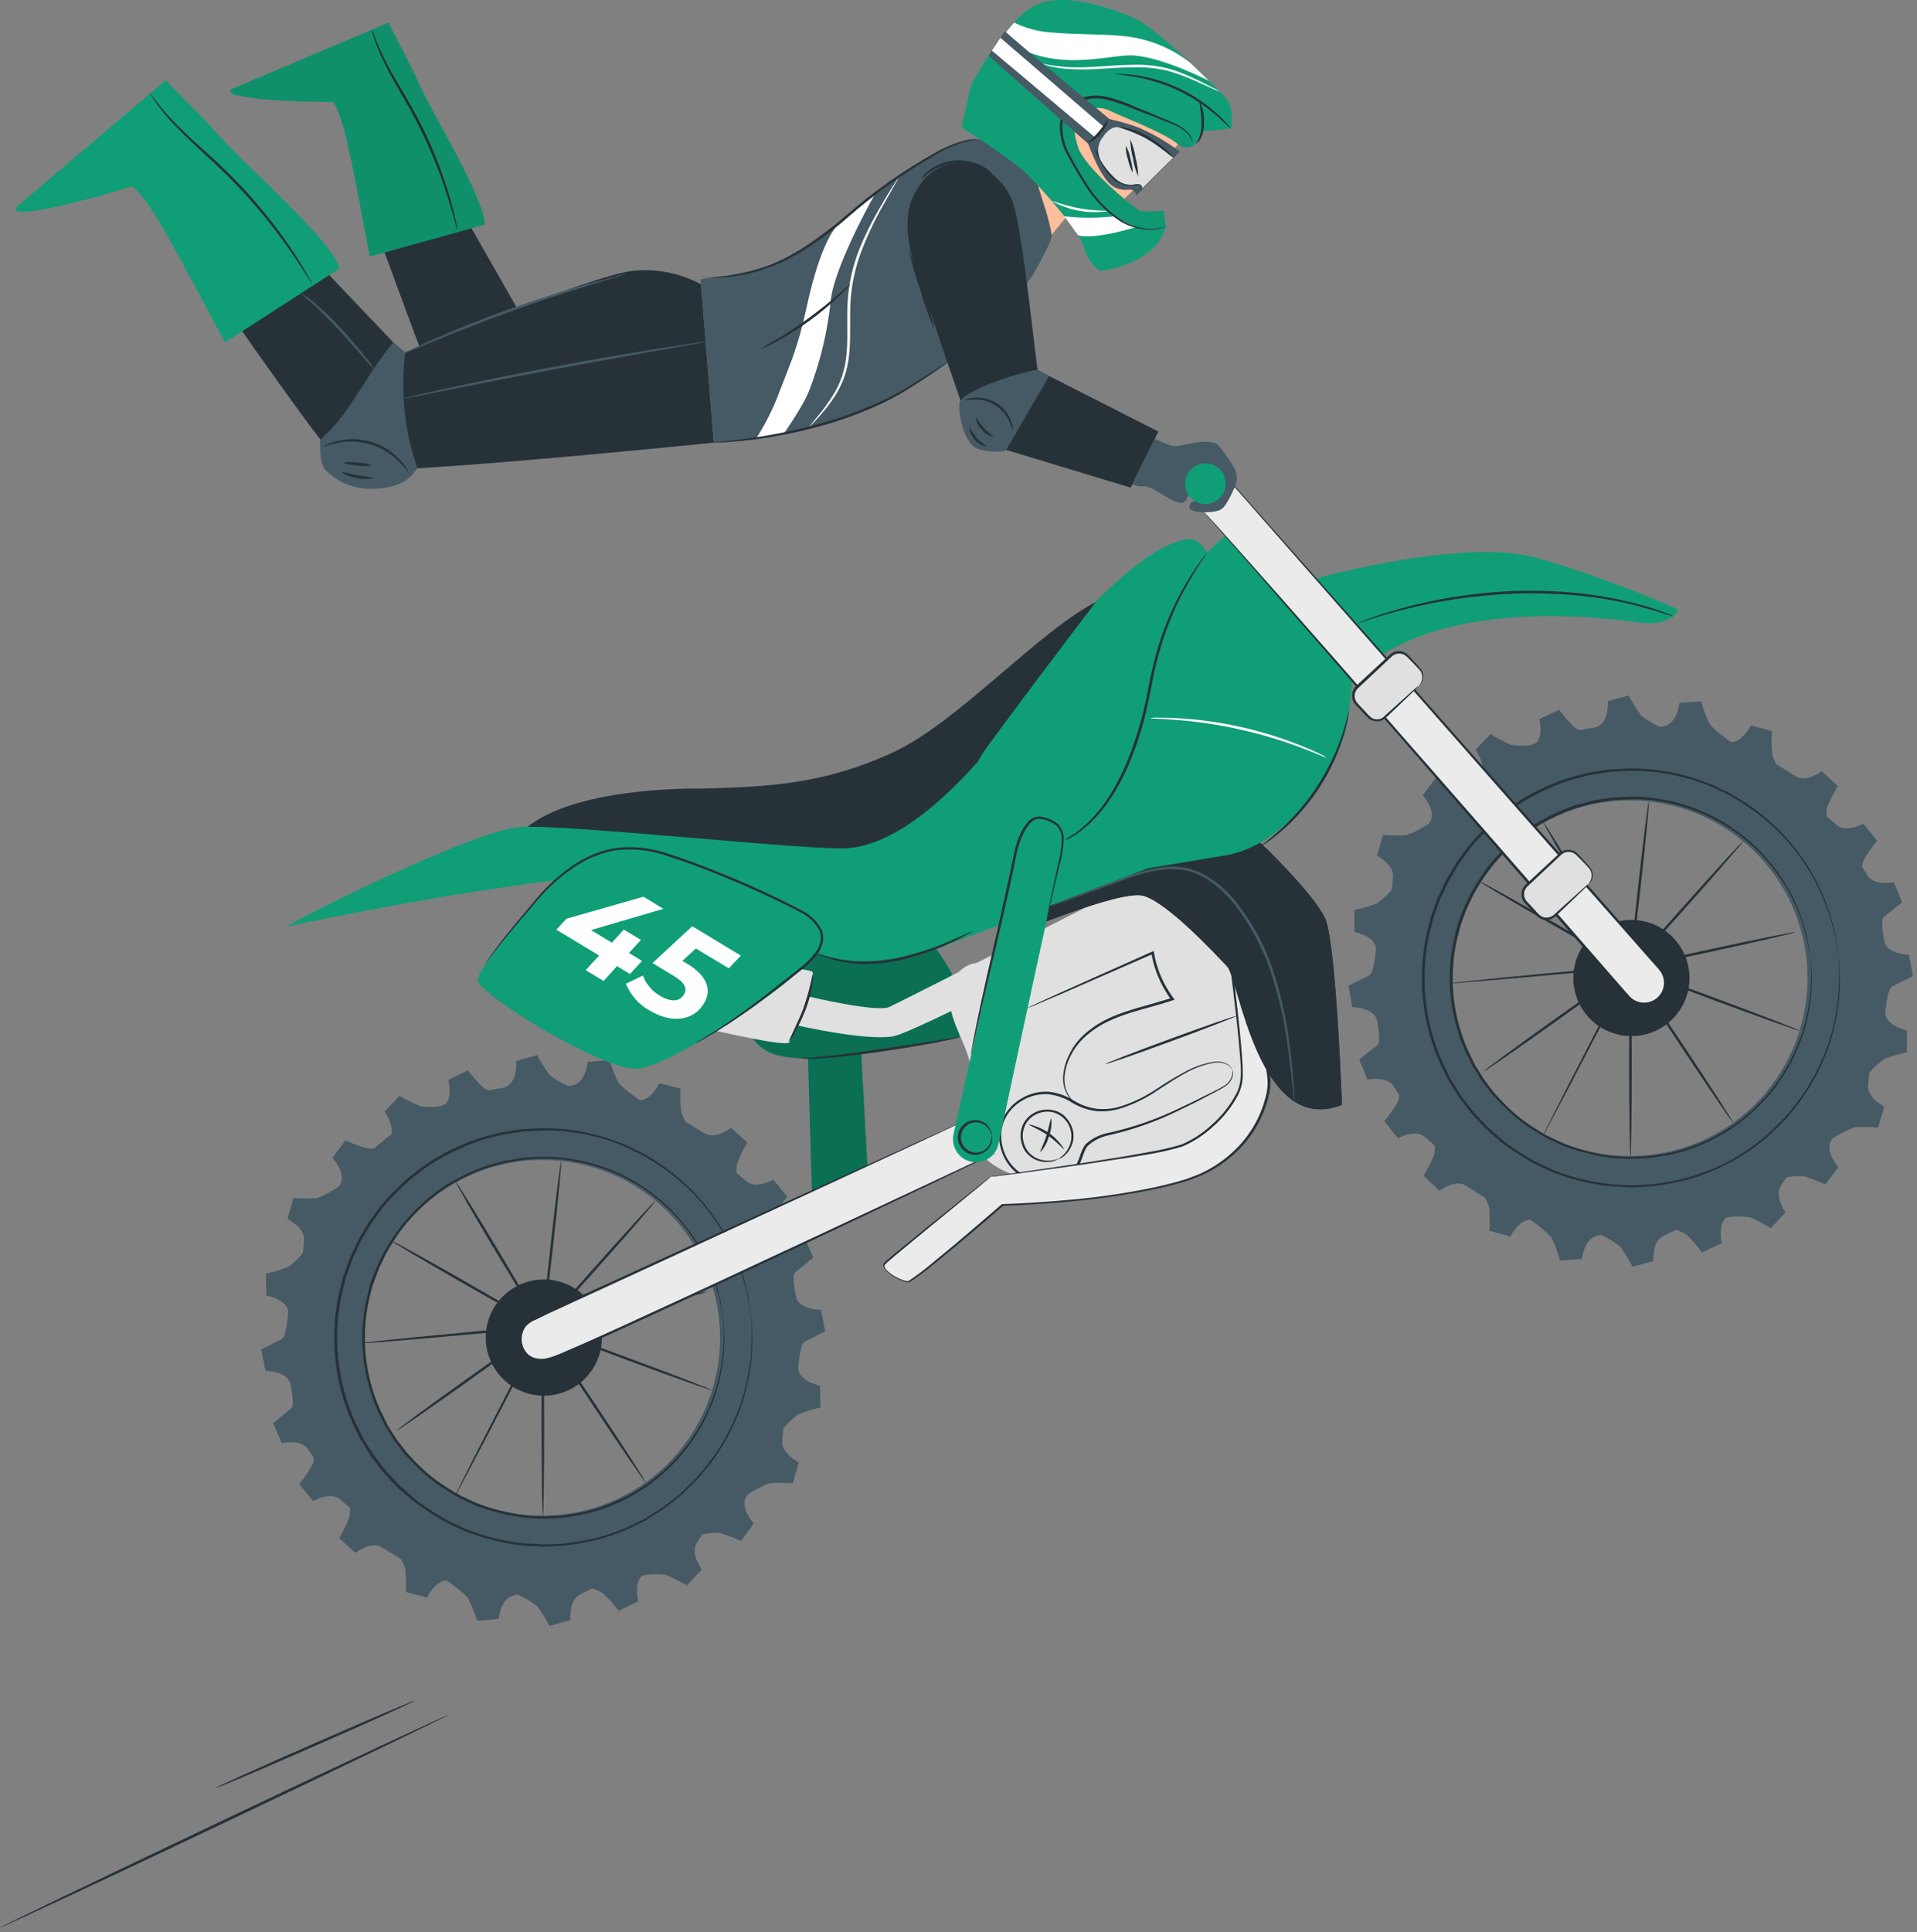 <?xml version="1.0" encoding="UTF-8"?> <svg xmlns="http://www.w3.org/2000/svg" width="386" height="389" viewBox="0 0 386 389" fill="none"><rect x="0" y="0" width="386" height="389" fill="#808080" stroke="none"/> <path d="M162.69 212.918L163.64 245.458L174.79 237.228L173.4 211.788L162.69 212.918Z" fill="#109E76"></path> <path opacity="0.3" d="M162.69 212.778L163.64 245.318L174.79 237.088L173.4 211.648L162.69 212.778Z" fill="black"></path> <path d="M119.8 181.998C119.8 181.998 141.15 194.948 146.75 202.348C152.35 209.748 152.13 212.348 160.36 213.018C168.59 213.688 193.29 208.768 193.29 208.768L192 196.588C192 196.588 182.05 177.238 168.45 176.878C154.85 176.518 119.8 181.998 119.8 181.998Z" fill="#109E76"></path> <path opacity="0.3" d="M119.8 181.998C119.8 181.998 141.15 194.948 146.75 202.348C152.35 209.748 152.13 212.348 160.36 213.018C168.59 213.688 193.29 208.768 193.29 208.768L192 196.588C192 196.588 182.05 177.238 168.45 176.878C154.85 176.518 119.8 181.998 119.8 181.998Z" fill="black"></path> <path d="M193.29 208.769C192.894 208.932 192.482 209.053 192.06 209.129C191.25 209.309 190.06 209.559 188.64 209.839C185.75 210.389 181.75 211.079 177.3 211.719C172.85 212.359 168.82 212.829 165.88 213.039C164.41 213.139 163.21 213.169 162.38 213.149C161.952 213.161 161.525 213.114 161.11 213.009C161.531 212.951 161.956 212.931 162.38 212.949C163.2 212.949 164.38 212.819 165.84 212.669C168.76 212.369 172.79 211.849 177.23 211.209C181.67 210.569 185.68 209.929 188.58 209.469L192 208.939C192.424 208.843 192.856 208.786 193.29 208.769V208.769Z" fill="#263238"></path> <path d="M160.72 275.708C160.72 275.708 161.02 270.648 161.97 270.158C162.92 269.668 166.16 267.988 166.16 267.988L165.31 263.688C165.31 263.688 161.31 263.738 160.38 261.388C160.38 261.388 159.27 256.838 160.1 256.168L163.76 253.168L162.04 249.168C162.04 249.168 158.12 250.038 156.75 247.918L155.55 246.118C155.608 245.662 155.712 245.213 155.86 244.778C156.649 243.411 157.539 242.104 158.52 240.868L155.72 237.488C155.72 237.488 152.21 239.488 150.29 237.808C149.56 237.188 148.84 236.598 148.29 236.108C148.253 235.486 148.29 234.861 148.4 234.248C148.983 232.781 149.674 231.36 150.47 229.998L147.21 227.058C147.21 227.058 144.02 229.498 141.89 228.158C140.24 227.158 138.71 226.228 138.09 225.868C137.701 225.242 137.392 224.57 137.17 223.868C136.998 222.304 136.948 220.729 137.02 219.158L132.77 218.058C132.77 218.058 131.21 221.418 128.85 221.508C128.48 221.258 125.31 219.098 124.43 217.788C123.746 216.368 123.174 214.897 122.72 213.388L118.35 213.778C118.35 213.778 117.97 217.778 115.53 218.428L114.85 218.618H114.41C113.062 218.048 111.797 217.298 110.65 216.388C109.714 215.119 108.875 213.782 108.14 212.388L103.92 213.588C103.92 213.588 104.3 217.588 102.03 218.688L101.51 218.948C100.46 219.108 99.42 219.308 98.37 219.528C98.02 219.384 97.686 219.206 97.37 218.998C96.233 217.909 95.18 216.736 94.22 215.488L90.27 217.398C90.27 217.398 91.11 220.498 89.81 222.208L88.65 222.708C87.323 222.894 85.977 222.894 84.65 222.708C83.195 222.108 81.788 221.399 80.44 220.588L77.44 223.808C77.44 223.808 79.31 226.328 78.8 228.368C77.587 229.268 76.427 230.211 75.32 231.198C74.871 231.247 74.419 231.247 73.97 231.198C72.454 230.768 70.973 230.223 69.54 229.568L66.94 233.108C66.94 233.108 69.69 236.028 68.57 238.288L68.34 238.748C66.949 239.759 65.429 240.58 63.82 241.188C62.249 241.304 60.671 241.304 59.1 241.188L57.89 245.398C57.89 245.398 61.49 247.188 61.23 249.698C61.13 250.608 61.05 251.478 60.99 252.218C60.147 253.284 59.161 254.23 58.06 255.028C56.594 255.605 55.087 256.069 53.55 256.418L53.61 260.798C53.61 260.798 57.61 261.468 58.04 263.948C58.04 263.948 57.74 269.008 56.8 269.498L52.61 271.668L53.46 275.968C53.46 275.968 57.46 275.968 58.39 278.268C58.39 278.268 59.49 282.828 58.67 283.498L55.01 286.498L56.72 290.498C56.72 290.498 60.64 289.628 62.02 291.738C62.43 292.378 62.84 292.998 63.21 293.538C63.157 293.998 63.053 294.45 62.9 294.888C62.117 296.253 61.231 297.557 60.25 298.788L63.05 302.168C63.05 302.168 66.55 300.218 68.47 301.848C69.21 302.478 69.92 303.058 70.47 303.548C70.507 304.173 70.47 304.801 70.36 305.418C69.783 306.882 69.094 308.299 68.3 309.658L71.55 312.598C71.55 312.598 74.74 310.158 76.88 311.508C78.53 312.508 80.06 313.438 80.67 313.798C81.064 314.422 81.376 315.094 81.6 315.798C81.767 317.365 81.817 318.943 81.75 320.518L85.99 321.608C85.99 321.608 87.56 318.248 89.91 318.168C90.28 318.418 93.46 320.578 94.34 321.878C95.018 323.3 95.59 324.771 96.05 326.278L100.42 325.888C100.42 325.888 100.79 321.888 103.23 321.238L104.14 320.988C105.572 321.585 106.917 322.372 108.14 323.328C109.078 324.595 109.918 325.932 110.65 327.328L114.87 326.128C114.87 326.128 114.48 322.128 116.75 321.028L119.29 319.758C120.039 320 120.755 320.336 121.42 320.758C122.56 321.846 123.617 323.02 124.58 324.268L128.53 322.358C128.53 322.358 127.53 318.678 129.38 317.128C130.939 316.888 132.524 316.861 134.09 317.048C135.548 317.648 136.958 318.356 138.31 319.168L141.31 315.948C141.31 315.948 138.91 312.728 140.31 310.608C140.69 310.018 141.06 309.438 141.39 308.908C142.498 308.653 143.634 308.542 144.77 308.578C146.286 309.009 147.767 309.554 149.2 310.208L151.79 306.678C151.79 306.678 149.05 303.748 150.17 301.488C150.25 301.338 150.32 301.178 150.39 301.028C151.787 300.023 153.31 299.206 154.92 298.598C156.491 298.477 158.069 298.477 159.64 298.598L160.84 294.378C160.84 294.378 157.25 292.598 157.51 290.088C157.6 289.178 157.68 288.308 157.74 287.558C158.592 286.496 159.581 285.551 160.68 284.748C162.145 284.172 163.653 283.71 165.19 283.368L165.12 278.978C165.12 278.978 161.2 278.188 160.72 275.708ZM122.72 302.458C116.164 305.131 108.962 305.801 102.025 304.382C95.088 302.962 88.728 299.518 83.749 294.484C78.77 289.45 75.395 283.053 74.052 276.101C72.708 269.149 73.457 261.955 76.202 255.428C78.947 248.901 83.566 243.335 89.474 239.434C95.383 235.532 102.316 233.47 109.396 233.509C116.476 233.547 123.386 235.684 129.252 239.65C135.118 243.616 139.676 249.232 142.35 255.788C145.932 264.584 145.872 274.442 142.185 283.194C138.499 291.947 131.486 298.876 122.69 302.458H122.72Z" fill="#455A64"></path> <path d="M78.86 249.798C78.93 249.668 85.8 253.468 94.2 258.278C102.6 263.088 109.36 267.098 109.29 267.218C109.22 267.338 102.35 263.548 93.94 258.738C85.53 253.928 78.79 249.938 78.86 249.798Z" fill="#263238"></path> <path d="M91.83 237.988C91.95 237.918 95.96 244.398 100.78 252.468C105.6 260.538 109.41 267.148 109.29 267.218C109.17 267.288 105.16 260.808 100.29 252.738C95.42 244.668 91.7 238.058 91.83 237.988Z" fill="#263238"></path> <path d="M113 233.708C113.14 233.708 112.43 241.238 111.4 250.488C110.37 259.738 109.4 267.238 109.29 267.218C109.18 267.198 109.86 259.688 110.89 250.438C111.92 241.188 112.86 233.698 113 233.708Z" fill="#263238"></path> <path d="M132 241.728C132.11 241.818 127.11 247.608 120.84 254.648C114.57 261.688 109.4 267.318 109.29 267.218C109.18 267.118 114.18 261.338 120.45 254.298C126.72 247.258 131.89 241.628 132 241.728Z" fill="#263238"></path> <path d="M142.43 260.058C142.43 260.198 135.07 261.908 125.92 263.888C116.77 265.868 109.32 267.358 109.29 267.218C109.26 267.078 116.65 265.358 125.81 263.378C134.97 261.398 142.4 259.938 142.43 260.058Z" fill="#263238"></path> <path d="M143.37 279.878C143.32 280.008 135.65 277.288 126.24 273.788C116.83 270.288 109.24 267.358 109.24 267.218C109.24 267.078 116.96 269.808 126.37 273.308C135.78 276.808 143.42 279.738 143.37 279.878Z" fill="#263238"></path> <path d="M130 298.428C129.88 298.508 125.15 291.588 119.43 282.968C113.71 274.348 109.17 267.298 109.29 267.218C109.41 267.138 114.14 274.058 119.87 282.678C125.6 291.298 130.12 298.348 130 298.428Z" fill="#263238"></path> <path d="M109.32 305.118C109.18 305.118 109.05 296.628 109.05 286.168C109.05 275.708 109.15 267.168 109.29 267.168C109.43 267.168 109.56 275.648 109.57 286.168C109.58 296.688 109.46 305.118 109.32 305.118Z" fill="#263238"></path> <path d="M79.75 288.078C79.67 287.958 86.21 283.148 94.36 277.328C102.51 271.508 109.19 266.888 109.27 267.008C109.35 267.128 102.81 271.938 94.66 277.758C86.51 283.578 79.83 288.188 79.75 288.078Z" fill="#263238"></path> <path d="M73.27 270.328C73.505 270.264 73.747 270.224 73.99 270.208L76.07 269.968L83.75 269.178L109.25 266.748H109.72L109.5 267.168L108.91 268.298C104.15 277.448 99.83 285.718 96.68 291.768L92.91 298.858L91.91 300.768C91.8 300.998 91.666 301.216 91.51 301.418C91.594 301.177 91.698 300.942 91.82 300.718C92.06 300.228 92.38 299.578 92.77 298.718L96.39 291.558C99.51 285.498 103.78 277.198 108.49 268.018L109 266.938L109.25 267.318L83.74 269.588L76.05 270.218L73.96 270.358C73.73 270.364 73.499 270.354 73.27 270.328Z" fill="#263238"></path> <path d="M145.57 265.478C145.57 265.478 145.57 265.278 145.45 264.898C145.33 264.518 145.29 263.898 145.16 263.198C145.1 262.828 145.03 262.408 144.95 261.948C144.87 261.488 144.7 260.998 144.56 260.468C144.271 259.228 143.89 258.011 143.42 256.828C142.224 253.547 140.538 250.465 138.42 247.688C135.343 243.601 131.435 240.211 126.954 237.743C122.473 235.275 117.519 233.784 112.42 233.368C110.893 233.241 109.359 233.224 107.83 233.318C107.06 233.368 106.27 233.378 105.49 233.478L103.13 233.848C102.73 233.918 102.33 233.958 101.94 234.048L100.76 234.358C99.98 234.578 99.18 234.758 98.39 235.008C95.182 236.088 92.129 237.584 89.31 239.458C88.6 239.948 87.92 240.458 87.22 241.028C86.513 241.548 85.844 242.12 85.22 242.738C83.905 243.947 82.672 245.244 81.53 246.618C80.403 248.053 79.373 249.564 78.45 251.138L77.75 252.328L77.15 253.588L76.55 254.848C76.338 255.264 76.157 255.695 76.01 256.138C75.7 257.018 75.38 257.898 75.01 258.788L74.32 261.548C72.625 269.136 73.461 277.07 76.7 284.138C77.12 284.998 77.53 285.848 77.95 286.688C78.37 287.528 78.95 288.298 79.43 289.088C79.661 289.495 79.929 289.88 80.23 290.238L81.07 291.348L81.92 292.458L82.85 293.458C84.098 294.809 85.434 296.075 86.85 297.248C88.259 298.345 89.739 299.347 91.28 300.248C92.02 300.726 92.796 301.148 93.6 301.508C94.39 301.878 95.17 302.278 95.97 302.608C99.121 303.846 102.418 304.673 105.78 305.068C106.6 305.158 107.42 305.158 108.23 305.208L109.45 305.268C109.85 305.268 110.25 305.268 110.65 305.218L113.04 305.098C113.82 305.028 114.59 304.868 115.36 304.758C116.875 304.53 118.372 304.196 119.84 303.758C124.742 302.291 129.277 299.802 133.147 296.454C137.016 293.107 140.132 288.977 142.29 284.338C143.793 281.177 144.804 277.804 145.29 274.338C145.5 273.081 145.62 271.812 145.65 270.538C145.65 269.988 145.72 269.478 145.72 269.008C145.72 268.538 145.72 268.118 145.66 267.738C145.66 266.998 145.66 266.428 145.6 266.018C145.54 265.608 145.6 265.428 145.6 265.428C145.6 265.428 145.6 265.628 145.66 266.008C145.72 266.388 145.73 267.008 145.78 267.738C145.78 268.118 145.83 268.538 145.86 269.008C145.89 269.478 145.86 270.008 145.81 270.548C145.804 271.827 145.7 273.104 145.5 274.368C145.043 277.855 144.055 281.251 142.57 284.438C140.429 289.147 137.309 293.345 133.417 296.753C129.525 300.16 124.951 302.698 120 304.198C118.518 304.636 117.008 304.97 115.48 305.198C114.7 305.308 113.92 305.468 113.12 305.548L110.71 305.678C110.3 305.678 109.89 305.738 109.49 305.728L108.26 305.678C107.43 305.678 106.6 305.618 105.77 305.538C104.085 305.35 102.415 305.05 100.77 304.638C99.071 304.224 97.401 303.7 95.77 303.068C94.96 302.728 94.17 302.328 93.37 301.958C92.556 301.591 91.77 301.163 91.02 300.678C89.453 299.76 87.95 298.738 86.52 297.618C85.102 296.432 83.766 295.153 82.52 293.788L81.52 292.788L80.67 291.668L79.81 290.538C79.511 290.173 79.24 289.785 79 289.378L77.5 286.938C77.07 286.078 76.65 285.218 76.23 284.358C72.948 277.182 72.102 269.13 73.82 261.428C74.05 260.498 74.29 259.568 74.52 258.638C74.75 257.708 75.17 256.838 75.52 255.948C75.665 255.498 75.845 255.059 76.06 254.638L76.67 253.358L77.27 252.088L78 250.938C78.936 249.343 79.978 247.813 81.12 246.358C82.283 244.964 83.539 243.651 84.88 242.428C85.502 241.799 86.171 241.217 86.88 240.688C87.59 240.158 88.28 239.598 89 239.098C91.867 237.21 94.966 235.701 98.22 234.608C99.01 234.358 99.83 234.178 100.62 233.958L101.81 233.648C102.21 233.558 102.62 233.518 103.02 233.448L105.4 233.078C106.2 232.978 106.99 232.978 107.78 232.918C109.327 232.836 110.877 232.859 112.42 232.988C117.571 233.42 122.571 234.942 127.088 237.454C131.605 239.966 135.536 243.41 138.62 247.558C140.751 250.367 142.437 253.487 143.62 256.808C144.079 258.002 144.447 259.229 144.72 260.478C144.86 261.018 145 261.478 145.09 261.968C145.18 262.458 145.22 262.858 145.27 263.228C145.38 263.968 145.46 264.538 145.52 264.948C145.58 265.358 145.57 265.478 145.57 265.478Z" fill="#263238"></path> <path d="M151.21 264.939C151.21 264.939 151.16 264.708 151.08 264.268C151 263.828 150.89 263.148 150.75 262.268L150.51 260.819C150.4 260.289 150.22 259.729 150.06 259.109C149.9 258.489 149.72 257.819 149.53 257.109C149.34 256.399 149.01 255.678 148.74 254.898C147.376 251.094 145.441 247.52 143 244.298C139.79 240.015 135.784 236.392 131.2 233.629L129.26 232.479C128.59 232.129 127.88 231.819 127.18 231.479C126.48 231.139 125.79 230.769 125.03 230.479L122.77 229.669L121.62 229.268L120.43 228.969L118 228.359C117.18 228.189 116.33 228.099 115.49 227.969C114.64 227.815 113.782 227.711 112.92 227.659C111.152 227.538 109.378 227.538 107.61 227.659C106.71 227.719 105.8 227.728 104.89 227.838L102.16 228.268C101.71 228.348 101.24 228.399 100.79 228.509L99.42 228.859C98.52 229.109 97.59 229.319 96.68 229.609C92.972 230.871 89.44 232.601 86.17 234.759C85.34 235.329 84.56 235.969 83.75 236.569C83.35 236.889 82.92 237.168 82.55 237.518L81.43 238.518C79.905 239.921 78.472 241.421 77.14 243.009C76.53 243.859 75.91 244.699 75.28 245.559L74.81 246.199L74.4 246.879L73.59 248.249L72.77 249.618L72.08 251.069L71.39 252.529L71.04 253.268L70.77 254.029C70.4 255.029 70.03 256.029 69.67 257.099L68.86 260.289C66.906 269.075 67.872 278.26 71.61 286.449C72.1 287.449 72.61 288.448 73.06 289.398C73.51 290.348 74.21 291.249 74.78 292.169L75.21 292.859L75.7 293.509L76.7 294.789L77.7 296.069L78.79 297.249L79.87 298.419L80.42 298.999L81.01 299.518L83.36 301.618C84.987 302.901 86.697 304.074 88.48 305.129L89.8 305.909C90.24 306.179 90.71 306.359 91.17 306.589C92.09 307.009 92.99 307.479 93.91 307.859C95.754 308.588 97.645 309.193 99.57 309.669C101.447 310.122 103.351 310.456 105.27 310.669C106.22 310.759 107.17 310.769 108.11 310.829L109.52 310.889C109.98 310.889 110.45 310.889 110.91 310.889L113.67 310.738C114.58 310.658 115.47 310.479 116.36 310.349C118.115 310.084 119.849 309.696 121.55 309.189C122.383 308.963 123.201 308.686 124 308.359C124.79 308.049 125.61 307.789 126.37 307.449L128.62 306.349L129.73 305.809L130.73 305.178L132.73 303.919C133.42 303.509 134 302.979 134.63 302.529C135.26 302.079 135.87 301.609 136.46 301.129L138.11 299.599C142.018 295.94 145.186 291.564 147.44 286.708C149.168 283.055 150.331 279.161 150.89 275.159C151.034 274.388 151.134 273.61 151.19 272.829C151.19 272.089 151.27 271.408 151.3 270.768C151.33 270.128 151.38 269.539 151.38 268.999C151.38 268.459 151.38 267.999 151.32 267.529C151.32 266.669 151.25 265.999 151.23 265.529C151.21 265.059 151.23 264.849 151.23 264.849C151.23 264.849 151.23 265.068 151.3 265.518C151.37 265.968 151.37 266.648 151.43 267.518C151.43 267.958 151.46 268.448 151.52 268.988C151.52 269.528 151.52 270.119 151.47 270.759C151.42 271.399 151.41 272.099 151.38 272.829C151.331 273.617 151.238 274.401 151.1 275.178C150.569 279.208 149.426 283.134 147.71 286.819C145.465 291.712 142.297 296.126 138.38 299.819L136.71 301.368C136.12 301.848 135.5 302.309 134.88 302.789C134.26 303.269 133.65 303.789 132.96 304.189L130.9 305.469L129.9 306.118L128.79 306.669L126.52 307.779C125.75 308.129 124.93 308.388 124.12 308.708C123.314 309.04 122.489 309.323 121.65 309.559C119.936 310.072 118.188 310.466 116.42 310.738C115.52 310.868 114.61 311.059 113.69 311.139L110.91 311.298C110.44 311.298 109.97 311.369 109.49 311.359L108.07 311.289C107.12 311.239 106.16 311.229 105.2 311.129C101.262 310.677 97.4 309.715 93.71 308.268C92.77 307.888 91.86 307.418 90.93 306.988C90.47 306.758 89.99 306.579 89.55 306.309L88.21 305.518C86.405 304.453 84.671 303.271 83.02 301.979L80.57 299.939L79.97 299.409L79.42 298.819L78.32 297.639L77.22 296.449L76.22 295.159L75.22 293.859L74.72 293.208L74.29 292.509L72.55 289.699L71.08 286.699C67.286 278.412 66.31 269.112 68.3 260.219L69.11 256.988C69.48 255.988 69.86 254.909 70.23 253.879L70.51 253.109L70.86 252.368L71.56 250.889L72.26 249.419L73.09 248.029L73.91 246.639L74.33 245.949L74.8 245.309C75.44 244.449 76.07 243.588 76.69 242.738C78.033 241.13 79.483 239.613 81.03 238.199L82.17 237.139C82.55 236.789 82.98 236.509 83.38 236.189C84.2 235.579 85 234.929 85.83 234.359C87.498 233.238 89.242 232.236 91.05 231.359C92.811 230.503 94.624 229.762 96.48 229.139C97.4 228.849 98.34 228.639 99.25 228.389L100.63 228.029C101.09 227.929 101.56 227.878 102.02 227.798L104.78 227.368C105.7 227.258 106.62 227.259 107.53 227.189C109.316 227.092 111.107 227.115 112.89 227.259C113.763 227.31 114.631 227.417 115.49 227.579C116.34 227.719 117.2 227.798 118.03 227.988L120.47 228.599L121.68 228.909L122.84 229.319L125.12 230.139C125.88 230.399 126.57 230.799 127.29 231.139C128.01 231.479 128.7 231.789 129.38 232.139L131.33 233.298C135.937 236.105 139.957 239.776 143.17 244.109C145.62 247.357 147.556 250.962 148.91 254.798C149.206 255.528 149.463 256.272 149.68 257.029C149.86 257.749 150.03 258.415 150.19 259.029C150.34 259.649 150.51 260.219 150.62 260.759C150.73 261.299 150.77 261.758 150.83 262.208C150.95 263.068 151.05 263.728 151.11 264.208C151.17 264.688 151.21 264.939 151.21 264.939Z" fill="#263238"></path> <path d="M98.67 273.688C99.543 275.831 101.032 277.667 102.949 278.964C104.866 280.26 107.124 280.96 109.438 280.973C111.752 280.986 114.018 280.313 115.949 279.039C117.881 277.764 119.391 275.946 120.289 273.813C121.186 271.68 121.432 269.329 120.993 267.057C120.555 264.785 119.453 262.694 117.826 261.048C116.199 259.402 114.121 258.276 111.854 257.811C109.587 257.347 107.233 257.565 105.09 258.438C102.217 259.609 99.926 261.874 98.722 264.734C97.518 267.594 97.499 270.815 98.67 273.688V273.688Z" fill="#263238"></path> <path d="M112.78 269.418C112.78 269.418 112.73 269.158 112.59 268.728C112.4 268.128 112.021 267.605 111.51 267.238C111.143 266.973 110.716 266.804 110.268 266.745C109.819 266.685 109.363 266.738 108.94 266.898C108.423 267.088 107.977 267.432 107.662 267.883C107.347 268.335 107.178 268.872 107.178 269.423C107.178 269.973 107.347 270.511 107.662 270.962C107.977 271.414 108.423 271.758 108.94 271.948C109.365 272.104 109.821 272.153 110.269 272.092C110.717 272.031 111.143 271.861 111.51 271.598C112.021 271.231 112.4 270.708 112.59 270.108C112.73 269.678 112.74 269.418 112.78 269.418C112.82 269.418 112.87 269.678 112.78 270.158C112.656 270.835 112.303 271.45 111.78 271.898C111.364 272.229 110.87 272.449 110.345 272.537C109.82 272.624 109.281 272.576 108.78 272.398C108.162 272.183 107.627 271.781 107.248 271.248C106.869 270.715 106.665 270.077 106.665 269.423C106.665 268.769 106.869 268.131 107.248 267.598C107.627 267.065 108.162 266.663 108.78 266.448C109.281 266.264 109.82 266.214 110.346 266.302C110.872 266.389 111.366 266.612 111.78 266.948C112.307 267.388 112.661 268.001 112.78 268.678C112.87 269.158 112.81 269.418 112.78 269.418Z" fill="#263238"></path> <path d="M253.4 197.479C252.9 194.109 252.96 189.059 250.04 187.309C247.99 186.089 246.47 174.929 244.1 175.119C235.72 175.789 226.56 187.379 218.18 188.119C218.18 188.239 218.03 188.549 218.02 188.649C210.88 190.019 204.82 192.569 197.67 193.919C195.14 193.489 192.46 195.489 191.61 198.009C190.67 200.799 191.42 203.879 192.51 206.609C193.6 209.339 195.03 211.989 195.51 214.899C196.33 219.989 194.16 225.519 196.29 230.219C198.35 234.749 203.66 236.759 208.55 237.699C216.639 239.265 224.962 239.163 233.01 237.399C238.8 236.129 244.6 233.849 248.6 229.479C252.37 225.359 254.16 219.719 254.6 214.139C255.04 208.559 254.22 203.009 253.4 197.479Z" fill="#E0E0E0"></path> <path d="M193.43 226.068C193.43 226.068 112.62 263.068 106.89 265.818C102.89 267.768 104.48 275.548 110.95 273.498C117.42 271.448 200.1 232.208 200.1 232.208L193.43 226.068Z" fill="#EBEBEB"></path> <path d="M140.52 206.688C142.31 207.098 158.52 210.928 158.97 209.818C159.42 208.708 160.41 206.408 160.41 206.408C160.41 206.408 174.56 209.628 179.92 208.608C185.28 207.588 240.46 178.608 240.46 178.608L233.35 175.158C233.35 175.158 182.11 201.318 179.06 202.718C176.53 203.878 162.79 200.608 162.79 200.608C162.79 200.608 164.06 196.158 163.56 195.608C163.06 195.058 147.46 193.328 147.46 193.328C147.46 193.328 138.46 207.508 139.46 207.118" fill="#E0E0E0"></path> <path d="M163.67 195.938C163.751 196.662 163.721 197.394 163.58 198.108C163.326 199.839 162.88 201.536 162.25 203.168C161.617 204.811 160.865 206.405 160 207.938C159.688 208.594 159.291 209.206 158.82 209.758C158.66 209.678 160.28 206.758 161.75 203.038C162.553 200.719 163.195 198.347 163.67 195.938V195.938Z" fill="#263238"></path> <path d="M213.11 233.318C213.342 233.115 213.586 232.924 213.84 232.748C214.482 232.206 214.988 231.521 215.32 230.748C215.605 230.094 215.747 229.387 215.737 228.673C215.726 227.96 215.562 227.257 215.257 226.612C214.952 225.967 214.513 225.394 213.968 224.933C213.424 224.472 212.787 224.133 212.1 223.938C210.942 223.649 209.718 223.784 208.65 224.318C207.711 224.767 206.943 225.507 206.46 226.428C206.029 227.295 205.859 228.267 205.97 229.228C206.064 230.104 206.381 230.94 206.89 231.658C207.345 232.275 207.942 232.773 208.63 233.108C209.648 233.602 210.793 233.77 211.91 233.588C212.7 233.448 213.11 233.228 213.13 233.278C213.15 233.328 213.04 233.358 212.85 233.458C212.561 233.597 212.26 233.708 211.95 233.788C210.783 234.059 209.56 233.936 208.47 233.438C207.711 233.094 207.048 232.569 206.54 231.908C205.981 231.135 205.636 230.228 205.54 229.278C205.413 228.223 205.594 227.154 206.06 226.198C206.58 225.216 207.4 224.424 208.4 223.938C209.582 223.355 210.933 223.213 212.21 223.538V223.538C213.106 223.736 213.922 224.2 214.55 224.868C215.121 225.462 215.563 226.167 215.85 226.938C216.093 227.584 216.199 228.272 216.163 228.96C216.127 229.649 215.949 230.322 215.64 230.938C215.26 231.735 214.686 232.423 213.97 232.938C213.712 233.122 213.419 233.251 213.11 233.318Z" fill="#263238"></path> <path d="M248.12 215.348C248.272 215.658 248.321 216.008 248.26 216.348C248.186 216.819 248.013 217.269 247.75 217.668C247.488 218.066 247.144 218.404 246.74 218.658C245.74 219.368 244.37 219.978 242.84 220.808C241.31 221.638 239.53 222.518 237.53 223.468C232.857 225.787 227.917 227.524 222.82 228.638C221.386 228.998 220.065 229.713 218.98 230.718C218.09 231.878 217.98 233.568 216.98 235.008C215.718 236.207 214.181 237.077 212.503 237.541C210.825 238.005 209.059 238.049 207.36 237.668V237.668C205.979 237.149 204.738 236.314 203.737 235.231C202.735 234.147 202 232.845 201.59 231.428C200.967 229.461 201.052 227.338 201.83 225.428C202.618 223.609 203.976 222.096 205.7 221.118C207.336 220.139 209.227 219.673 211.13 219.778C212.932 219.963 214.665 220.57 216.19 221.548C217.599 222.421 219.177 222.987 220.82 223.208C222.376 223.368 223.948 223.226 225.45 222.788C228.136 221.958 230.682 220.728 233 219.138C234.96 217.827 236.986 216.619 239.07 215.518C240.663 214.699 242.368 214.12 244.13 213.798C245.262 213.554 246.444 213.766 247.42 214.388C247.655 214.57 247.846 214.802 247.98 215.068C248.028 215.155 248.062 215.25 248.08 215.348C247.912 214.999 247.662 214.697 247.35 214.468C246.384 213.914 245.245 213.746 244.16 213.998C242.417 214.348 240.733 214.948 239.16 215.778C237.32 216.718 235.36 218.028 233.16 219.448C230.799 221.085 228.203 222.352 225.46 223.208C223.903 223.659 222.275 223.815 220.66 223.668C218.955 223.445 217.316 222.866 215.85 221.968C214.383 221.034 212.72 220.452 210.99 220.268C209.184 220.179 207.391 220.628 205.84 221.558C204.216 222.485 202.935 223.913 202.19 225.628C201.476 227.418 201.401 229.4 201.98 231.238C202.366 232.576 203.058 233.806 204 234.832C204.942 235.857 206.109 236.65 207.41 237.148V237.148C209.065 237.486 210.776 237.438 212.41 237.008C213.969 236.616 215.398 235.819 216.55 234.698C217.43 233.438 217.55 231.698 218.55 230.388C219.7 229.317 221.104 228.556 222.63 228.178C227.709 227.105 232.641 225.426 237.32 223.178C239.32 222.258 241.09 221.368 242.64 220.588C244.19 219.808 245.57 219.188 246.57 218.528C246.963 218.291 247.302 217.975 247.566 217.6C247.829 217.224 248.011 216.798 248.1 216.348C248.172 216.019 248.179 215.679 248.12 215.348V215.348Z" fill="#263238"></path> <path d="M206.56 203.078C206.71 202.974 206.871 202.887 207.04 202.818L208.45 202.148L213.77 199.718L232 191.568L232.3 191.438L232.35 191.758C232.815 194.504 233.818 197.131 235.3 199.488C235.62 200.008 235.98 200.488 236.3 200.968L236.51 201.258L236.17 201.368C231.58 202.898 227.06 203.728 223.35 205.518C221.585 206.324 219.953 207.393 218.51 208.688C217.259 209.814 216.24 211.173 215.51 212.688C214.889 213.924 214.499 215.263 214.36 216.638C214.262 217.674 214.406 218.718 214.78 219.688C215.145 220.498 215.641 221.242 216.25 221.888C216.059 221.752 215.882 221.598 215.72 221.428C215.253 220.94 214.874 220.376 214.6 219.758C214.177 218.769 213.999 217.692 214.08 216.618C214.19 215.199 214.563 213.812 215.18 212.528C215.894 210.956 216.914 209.542 218.18 208.368C219.639 207.028 221.295 205.918 223.09 205.078C226.87 203.238 231.42 202.378 235.96 200.868L235.83 201.268C235.48 200.798 235.12 200.268 234.83 199.758C233.312 197.341 232.292 194.645 231.83 191.828L232.18 192.018L213.87 200.018L208.49 202.308L207.04 202.898C206.887 202.976 206.726 203.036 206.56 203.078V203.078Z" fill="#263238"></path> <path d="M248.91 204.538C248.91 204.668 243.1 206.948 235.82 209.618C228.54 212.288 222.6 214.358 222.55 214.218C222.5 214.078 228.36 211.808 235.64 209.138C242.92 206.468 248.86 204.398 248.91 204.538Z" fill="#263238"></path> <path d="M218.06 188.168H218.18C218.19 188.088 218.16 188.078 218.06 188.168Z" fill="#EBEBEB"></path> <path d="M379.61 204.138C379.61 204.138 379.99 199.078 380.95 198.608L385.17 196.508L384.39 192.188C384.39 192.188 380.39 192.188 379.5 189.818C379.5 189.818 378.5 185.238 379.3 184.588L383 181.658L381.35 177.598C381.35 177.598 377.42 178.408 376.08 176.268C375.67 175.618 375.27 174.998 374.91 174.448C374.977 173.991 375.09 173.541 375.25 173.108C376.053 171.753 376.959 170.463 377.96 169.248L375.22 165.828C375.22 165.828 371.68 167.728 369.78 166.058C369.06 165.418 368.36 164.828 367.78 164.328C367.757 163.701 367.803 163.074 367.92 162.458C368.522 161.002 369.234 159.595 370.05 158.248L366.85 155.248C366.85 155.248 363.62 157.638 361.51 156.248C359.87 155.188 358.36 154.248 357.75 153.898C357.367 153.272 357.064 152.6 356.85 151.898C356.706 150.329 356.683 148.751 356.78 147.178L352.55 146.028C352.55 146.028 350.93 149.358 348.55 149.408C348.18 149.148 345.04 146.938 344.18 145.618C343.521 144.188 342.973 142.711 342.54 141.198L338.17 141.508C338.17 141.508 337.73 145.508 335.28 146.118L334.59 146.298H334.15C332.811 145.703 331.557 144.933 330.42 144.008C329.51 142.736 328.694 141.399 327.98 140.008L323.74 141.148C323.74 141.148 324.06 145.148 321.74 146.218L321.21 146.458C320.157 146.604 319.107 146.784 318.06 146.998C317.708 146.851 317.373 146.666 317.06 146.448C315.94 145.339 314.904 144.15 313.96 142.888L309.96 144.738C309.96 144.738 310.74 147.848 309.42 149.528L308.25 150.018C306.94 150.177 305.615 150.157 304.31 149.958C302.861 149.333 301.46 148.601 300.12 147.768L297.12 150.938C297.12 150.938 298.95 153.488 298.41 155.528C297.19 156.398 296.02 157.328 294.89 158.298C294.441 158.343 293.989 158.343 293.54 158.298C292.029 157.843 290.555 157.275 289.13 156.598L286.48 160.088C286.48 160.088 289.18 163.088 288.02 165.298C287.94 165.458 287.87 165.608 287.79 165.758C286.381 166.743 284.848 167.537 283.23 168.118C281.657 168.218 280.08 168.198 278.51 168.058L277.24 172.258C277.24 172.258 280.8 174.098 280.5 176.608C280.39 177.518 280.3 178.388 280.23 179.128C279.359 180.179 278.35 181.107 277.23 181.888C275.756 182.442 274.242 182.88 272.7 183.198V187.588C272.7 187.588 276.65 188.318 277.08 190.808C277.08 190.808 276.7 195.868 275.75 196.338L271.52 198.438L272.31 202.758C272.31 202.758 276.31 202.758 277.2 205.138C277.2 205.138 278.2 209.708 277.39 210.358L273.69 213.288L275.34 217.348C275.34 217.348 279.27 216.538 280.61 218.678C281.02 219.328 281.42 219.948 281.78 220.498C281.721 220.956 281.61 221.405 281.45 221.838C280.641 223.191 279.732 224.481 278.73 225.698L281.48 229.118C281.48 229.118 285.01 227.218 286.91 228.888C287.64 229.528 288.34 230.128 288.91 230.618C288.939 231.244 288.892 231.872 288.77 232.488C288.168 233.943 287.456 235.351 286.64 236.698L289.85 239.698C289.85 239.698 293.07 237.308 295.19 238.698C296.82 239.758 298.34 240.698 298.95 241.048C299.327 241.676 299.626 242.347 299.84 243.048C299.984 244.617 300.007 246.195 299.91 247.768L304.14 248.928C304.14 248.928 305.76 245.598 308.14 245.548C308.5 245.798 311.64 248.008 312.5 249.328C313.159 250.76 313.707 252.241 314.14 253.758L318.52 253.438C318.52 253.438 318.96 249.438 321.4 248.828L322.32 248.588C323.737 249.207 325.063 250.018 326.26 250.998C327.176 252.266 327.992 253.603 328.7 254.998L332.94 253.858C332.94 253.858 332.62 249.858 334.94 248.798L337.5 247.558C338.241 247.805 338.949 248.141 339.61 248.558C340.733 249.663 341.769 250.854 342.71 252.118L346.71 250.268C346.71 250.268 345.77 246.568 347.65 245.058C349.213 244.842 350.797 244.842 352.36 245.058C353.808 245.675 355.205 246.404 356.54 247.238L359.54 244.068C359.54 244.068 357.2 240.808 358.6 238.708C358.99 238.118 359.37 237.548 359.7 237.028H359.75C360.859 236.784 361.996 236.693 363.13 236.758C364.638 237.207 366.109 237.772 367.53 238.448L370.18 234.958C370.18 234.958 367.49 231.958 368.64 229.748L368.87 229.288C370.282 228.302 371.819 227.509 373.44 226.928C375.013 226.828 376.591 226.848 378.16 226.988L379.43 222.788C379.43 222.788 375.86 220.948 376.16 218.438C376.27 217.538 376.36 216.668 376.44 215.918C377.309 214.864 378.318 213.936 379.44 213.158C380.915 212.607 382.429 212.17 383.97 211.848V207.458C383.97 207.458 380.05 206.628 379.61 204.138ZM341.16 230.278C334.562 232.85 327.35 233.407 320.435 231.88C313.521 230.352 307.214 226.808 302.314 221.696C297.414 216.584 294.139 210.134 292.905 203.161C291.672 196.187 292.533 189.005 295.382 182.522C298.23 176.039 302.937 170.546 308.908 166.738C314.879 162.931 321.844 160.979 328.924 161.131C336.004 161.282 342.88 163.53 348.682 167.59C354.484 171.649 358.952 177.339 361.52 183.938C364.963 192.783 364.752 202.633 360.934 211.323C357.116 220.013 350.003 226.831 341.16 230.278Z" fill="#455A64"></path> <path d="M297.85 177.409C297.92 177.279 304.79 181.089 313.19 185.899C321.59 190.709 328.35 194.708 328.28 194.838C328.21 194.968 321.34 191.159 312.93 186.349C304.52 181.539 297.78 177.529 297.85 177.409Z" fill="#263238"></path> <path d="M310.82 165.608C310.94 165.528 314.95 172.018 319.77 180.088C324.59 188.158 328.4 194.758 328.28 194.838C328.16 194.918 324.15 188.428 319.28 180.348C314.41 172.268 310.69 165.678 310.82 165.608Z" fill="#263238"></path> <path d="M332 161.318C332.14 161.318 331.43 168.858 330.4 178.108C329.37 187.358 328.4 194.848 328.29 194.838C328.18 194.828 328.86 187.308 329.89 178.048C330.92 168.788 331.85 161.308 332 161.318Z" fill="#263238"></path> <path d="M351 169.338C351.11 169.438 346.11 175.218 339.84 182.258C333.57 189.298 328.39 194.938 328.28 194.838C328.17 194.738 333.17 188.938 339.44 181.938C345.71 174.938 350.88 169.248 351 169.338Z" fill="#263238"></path> <path d="M361.42 187.668C361.42 187.808 354.06 189.528 344.91 191.508C335.76 193.488 328.31 194.978 328.28 194.838C328.25 194.698 335.64 192.978 344.8 190.998C353.96 189.018 361.39 187.528 361.42 187.668Z" fill="#263238"></path> <path d="M362.36 207.488C362.31 207.618 354.64 204.898 345.23 201.408C335.82 197.918 328.23 194.968 328.23 194.838C328.23 194.708 335.95 197.418 345.36 200.918C354.77 204.418 362.41 207.348 362.36 207.488Z" fill="#263238"></path> <path d="M349 226.038C348.88 226.118 344.15 219.198 338.43 210.578C332.71 201.958 328.16 194.938 328.28 194.838C328.4 194.738 333.13 201.678 338.86 210.298C344.59 218.918 349.11 225.938 349 226.038Z" fill="#263238"></path> <path d="M328.31 232.728C328.17 232.728 328.04 224.248 328.03 213.728C328.02 203.208 328.14 194.788 328.28 194.788C328.42 194.788 328.55 203.268 328.56 213.728C328.57 224.188 328.45 232.728 328.31 232.728Z" fill="#263238"></path> <path d="M298.74 215.688C298.66 215.568 305.2 210.758 313.35 204.948C321.5 199.138 328.18 194.508 328.26 194.628C328.34 194.748 321.8 199.548 313.65 205.368C305.5 211.188 298.82 215.808 298.74 215.688Z" fill="#263238"></path> <path d="M292.26 197.938C292.495 197.874 292.737 197.834 292.98 197.818L295.06 197.578L302.74 196.788L328.23 194.368L328.71 194.318L328.49 194.748C328.3 195.098 328.1 195.488 327.9 195.878L315.67 219.348L311.9 226.428L310.9 228.348C310.783 228.575 310.65 228.792 310.5 228.998C310.584 228.757 310.688 228.523 310.81 228.298L311.81 226.298L315.43 219.138L327.53 195.598C327.73 195.208 327.93 194.818 328.12 194.468L328.37 194.838L302.86 197.108L295.17 197.738L293 197.938C292.754 197.963 292.506 197.963 292.26 197.938V197.938Z" fill="#263238"></path> <path d="M364.56 193.089C364.56 193.089 364.51 192.899 364.44 192.519C364.37 192.139 364.28 191.519 364.15 190.819C364.09 190.439 364.02 190.019 363.94 189.559C363.84 189.109 363.69 188.619 363.55 188.079C363.261 186.838 362.88 185.622 362.41 184.439C361.214 181.157 359.528 178.076 357.41 175.299C354.333 171.211 350.425 167.822 345.944 165.354C341.463 162.885 336.509 161.394 331.41 160.979C329.882 160.878 328.349 160.878 326.82 160.979C326.04 161.039 325.26 161.039 324.47 161.139L322.12 161.509C321.72 161.579 321.32 161.619 320.93 161.719L319.75 162.029C318.97 162.239 318.17 162.419 317.38 162.669C315.797 163.203 314.25 163.842 312.75 164.579C311.209 165.32 309.722 166.169 308.3 167.119C307.59 167.609 306.91 168.169 306.21 168.689C305.503 169.212 304.834 169.787 304.21 170.409C302.892 171.615 301.659 172.912 300.52 174.289C299.39 175.722 298.361 177.233 297.44 178.809L296.74 179.999L296.14 181.249L295.54 182.509C295.331 182.926 295.151 183.357 295 183.799C294.69 184.679 294.37 185.569 294.05 186.459L293.36 189.209C291.666 196.8 292.502 204.737 295.74 211.809L296.99 214.359L298.47 216.759C298.706 217.163 298.973 217.547 299.27 217.909L300.11 219.019L300.95 220.119L301.89 221.119C303.125 222.462 304.444 223.724 305.84 224.899C307.251 225.992 308.731 226.994 310.27 227.899C311.013 228.373 311.788 228.794 312.59 229.159C313.38 229.519 314.16 229.929 314.96 230.259C318.111 231.497 321.408 232.324 324.77 232.719C325.59 232.799 326.41 232.809 327.22 232.859L328.44 232.919C328.84 232.919 329.24 232.919 329.64 232.869L332.03 232.739C332.81 232.669 333.58 232.509 334.35 232.399C335.865 232.17 337.362 231.836 338.83 231.399C344.209 229.804 349.138 226.967 353.22 223.119C356.594 219.941 359.327 216.146 361.27 211.939C362.773 208.777 363.784 205.405 364.27 201.939C364.48 200.682 364.601 199.412 364.63 198.139C364.63 197.589 364.7 197.079 364.7 196.609C364.7 196.139 364.7 195.729 364.64 195.349C364.64 194.599 364.59 194.029 364.58 193.619C364.57 193.209 364.58 193.029 364.58 193.029C364.58 193.029 364.58 193.229 364.64 193.619C364.7 194.009 364.71 194.619 364.76 195.339C364.76 195.719 364.81 196.149 364.84 196.609C364.87 197.069 364.84 197.609 364.79 198.149C364.784 199.428 364.68 200.705 364.48 201.969C364.023 205.455 363.035 208.851 361.55 212.039C359.4 216.74 356.273 220.931 352.378 224.331C348.483 227.731 343.909 230.263 338.96 231.759C337.478 232.196 335.968 232.53 334.44 232.759C333.66 232.879 332.88 233.039 332.08 233.109L329.67 233.239C329.26 233.239 328.85 233.309 328.45 233.299L327.22 233.239C326.39 233.189 325.56 233.189 324.73 233.109C323.046 232.912 321.376 232.608 319.73 232.199C318.028 231.796 316.357 231.271 314.73 230.629C313.92 230.299 313.13 229.889 312.33 229.519C311.514 229.149 310.725 228.721 309.97 228.239C308.406 227.321 306.906 226.299 305.48 225.179C304.062 223.993 302.726 222.713 301.48 221.349L300.48 220.349L299.63 219.229L298.77 218.109C298.471 217.74 298.2 217.348 297.96 216.939L296.46 214.509C296.03 213.649 295.61 212.789 295.19 211.919C291.908 204.746 291.061 196.697 292.78 188.999C293.01 188.059 293.25 187.129 293.48 186.209C293.71 185.289 294.13 184.409 294.48 183.509C294.626 183.059 294.807 182.621 295.02 182.199L295.63 180.929L296.23 179.649L296.95 178.449C297.89 176.856 298.933 175.326 300.07 173.869C301.238 172.48 302.494 171.167 303.83 169.939C304.452 169.309 305.121 168.727 305.83 168.199C306.54 167.669 307.23 167.109 307.95 166.619C309.397 165.661 310.907 164.802 312.47 164.049C313.991 163.299 315.561 162.654 317.17 162.119C317.96 161.869 318.78 161.689 319.57 161.479L320.76 161.169C321.16 161.069 321.57 161.029 321.97 160.959L324.35 160.589C325.15 160.499 325.94 160.489 326.73 160.439C328.276 160.353 329.827 160.373 331.37 160.499C336.522 160.929 341.523 162.452 346.041 164.966C350.558 167.48 354.488 170.928 357.57 175.079C359.703 177.883 361.389 180.999 362.57 184.319C363.028 185.513 363.396 186.739 363.67 187.989C363.81 188.529 363.95 188.989 364.04 189.489C364.13 189.989 364.17 190.369 364.22 190.749C364.33 191.489 364.41 192.049 364.47 192.459C364.53 192.869 364.56 193.089 364.56 193.089Z" fill="#263238"></path> <path d="M370.2 192.498C370.2 192.498 370.15 192.268 370.07 191.828C369.99 191.388 369.88 190.718 369.74 189.828C369.667 189.401 369.587 188.921 369.5 188.388C369.39 187.858 369.21 187.288 369.05 186.668C368.89 186.048 368.71 185.388 368.52 184.668C368.33 183.948 368 183.228 367.73 182.448C366.359 178.677 364.427 175.134 362 171.938C358.788 167.657 354.782 164.035 350.2 161.268L348.26 160.118C347.59 159.768 346.88 159.468 346.18 159.118C345.48 158.768 344.79 158.408 344.03 158.118L341.77 157.318L340.62 156.908L339.43 156.608L337 156.008C336.18 155.828 335.33 155.748 334.49 155.608C333.641 155.453 332.782 155.352 331.92 155.308C330.154 155.163 328.379 155.143 326.61 155.248C325.71 155.318 324.8 155.318 323.89 155.428L321.16 155.858C320.7 155.938 320.24 155.988 319.79 156.098L318.42 156.458C317.52 156.708 316.59 156.908 315.68 157.198C313.849 157.823 312.059 158.561 310.32 159.408C308.538 160.27 306.818 161.252 305.17 162.348C304.34 162.918 303.56 163.558 302.75 164.168C302.35 164.478 301.92 164.758 301.55 165.108L300.43 166.158C298.9 167.556 297.467 169.056 296.14 170.648C295.53 171.488 294.91 172.338 294.28 173.188L293.81 173.828L293.4 174.508L292.59 175.878L291.77 177.258L291.08 178.708L290.39 180.168L290 180.938L289.72 181.698L288.63 184.768L287.82 187.958C285.866 196.745 286.832 205.929 290.57 214.118L292.02 217.118L293.74 219.898L294.17 220.588L294.66 221.228L295.66 222.518L296.66 223.788L297.75 224.968L298.83 226.138L299.38 226.718L299.97 227.248L302.32 229.348C303.949 230.624 305.659 231.793 307.44 232.848L308.76 233.638C309.2 233.898 309.67 234.078 310.13 234.308C311.05 234.738 311.95 235.198 312.87 235.578C314.712 236.312 316.604 236.917 318.53 237.388C320.406 237.847 322.31 238.181 324.23 238.388C325.18 238.488 326.13 238.498 327.07 238.548L328.47 238.618C328.94 238.618 329.41 238.618 329.87 238.558L332.63 238.418C333.54 238.328 334.43 238.148 335.32 238.028C337.074 237.758 338.808 237.371 340.51 236.868C341.343 236.639 342.162 236.359 342.96 236.028C343.75 235.718 344.57 235.468 345.33 235.118L347.58 234.028L348.69 233.488C349.03 233.268 349.38 233.058 349.69 232.848L351.69 231.588C352.38 231.188 352.96 230.658 353.59 230.208C354.22 229.758 354.83 229.278 355.42 228.798L357.07 227.278C360.979 223.616 364.146 219.237 366.4 214.378C368.13 210.725 369.293 206.831 369.85 202.828C369.989 202.057 370.089 201.279 370.15 200.498C370.15 199.768 370.23 199.078 370.26 198.438C370.29 197.798 370.34 197.208 370.34 196.668C370.34 196.128 370.34 195.668 370.28 195.198C370.28 194.338 370.21 193.678 370.19 193.198C370.17 192.718 370.19 192.518 370.19 192.518C370.19 192.518 370.19 192.748 370.26 193.198C370.33 193.648 370.33 194.328 370.39 195.198C370.39 195.638 370.42 196.128 370.48 196.668C370.48 197.208 370.48 197.798 370.43 198.448C370.38 199.098 370.37 199.778 370.34 200.518C370.291 201.303 370.197 202.084 370.06 202.858C369.529 206.891 368.386 210.82 366.67 214.508C364.422 219.399 361.254 223.813 357.34 227.508L355.67 229.048C355.08 229.538 354.46 229.988 353.84 230.468C353.22 230.948 352.61 231.468 351.92 231.878L349.86 233.158L348.81 233.798L347.7 234.348L345.43 235.458C344.66 235.818 343.84 236.078 343.03 236.388C342.226 236.724 341.401 237.007 340.56 237.238C338.845 237.75 337.098 238.147 335.33 238.428C334.43 238.548 333.52 238.738 332.6 238.818L329.81 238.978C329.35 238.978 328.88 239.048 328.4 239.038L327 238.938C326.05 238.888 325.09 238.878 324.13 238.788C322.188 238.575 320.261 238.241 318.36 237.788C316.415 237.309 314.504 236.701 312.64 235.968C311.7 235.578 310.79 235.108 309.86 234.678C309.4 234.448 308.92 234.268 308.47 233.998L307.14 233.208C305.332 232.146 303.599 230.963 301.95 229.668L299.57 227.548L298.97 227.008L298.42 226.428L297.32 225.238L296.22 224.048L295.22 222.758L294.22 221.458L293.72 220.808L293.29 220.108L291.55 217.298L290.08 214.298C286.285 206.012 285.308 196.711 287.3 187.818L288.11 184.588C288.48 183.588 288.86 182.518 289.23 181.478L289.51 180.708L289.86 179.968L290.56 178.488L291.26 177.018L292.09 175.628L292.91 174.248L293.33 173.558L293.8 172.908C294.44 172.048 295.07 171.188 295.69 170.338C297.039 168.734 298.488 167.217 300.03 165.798L301.17 164.748C301.55 164.388 301.98 164.108 302.38 163.748C303.2 163.138 304 162.488 304.83 161.918C308.141 159.736 311.721 157.992 315.48 156.728C316.4 156.438 317.34 156.228 318.25 155.978L319.63 155.618C320.09 155.508 320.56 155.458 321.02 155.378L323.78 154.948C324.7 154.848 325.62 154.838 326.53 154.778C328.316 154.676 330.107 154.699 331.89 154.848C332.762 154.901 333.63 155.004 334.49 155.158C335.34 155.298 336.2 155.388 337.02 155.568L339.47 156.188L340.68 156.488L341.84 156.908L344.12 157.728C344.86 158.024 345.584 158.358 346.29 158.728C346.99 159.068 347.7 159.388 348.38 159.728L350.33 160.898C354.939 163.701 358.96 167.373 362.17 171.708C364.619 174.953 366.555 178.555 367.91 182.388C368.205 183.118 368.462 183.862 368.68 184.618C368.86 185.338 369.03 186.005 369.19 186.618C369.34 187.248 369.51 187.818 369.61 188.348C369.71 188.878 369.77 189.348 369.83 189.808C369.95 190.658 370.05 191.318 370.11 191.808C370.17 192.298 370.2 192.498 370.2 192.498Z" fill="#263238"></path> <path d="M317.66 201.308C318.535 203.45 320.025 205.284 321.942 206.579C323.859 207.875 326.117 208.572 328.43 208.584C330.744 208.597 333.009 207.923 334.939 206.648C336.87 205.373 338.379 203.554 339.276 201.422C340.173 199.289 340.418 196.939 339.98 194.667C339.541 192.396 338.439 190.305 336.813 188.66C335.186 187.014 333.109 185.888 330.842 185.423C328.576 184.958 326.223 185.176 324.08 186.048C322.656 186.628 321.36 187.483 320.267 188.564C319.173 189.644 318.303 190.93 317.707 192.347C317.111 193.765 316.8 195.286 316.792 196.823C316.784 198.361 317.079 199.885 317.66 201.308V201.308Z" fill="#263238"></path> <path d="M193.43 226.068L193.87 226.448L195.16 227.598L200.16 232.138L200.27 232.238L200.13 232.308C192.68 235.898 180.35 241.768 164.88 249.068L139.5 260.938L125.41 267.438L118.07 270.748L114.31 272.388C113.68 272.658 113.06 272.938 112.4 273.188C111.754 273.47 111.085 273.694 110.4 273.858C109.458 274.118 108.462 274.118 107.52 273.858C106.562 273.589 105.738 272.972 105.21 272.128C104.686 271.308 104.423 270.348 104.455 269.375C104.487 268.402 104.813 267.462 105.39 266.678C106.026 265.976 106.827 265.444 107.72 265.128L110.17 263.998L115.01 261.778L133.45 253.328L164.69 239.048L185.69 229.478L191.4 226.908L192.88 226.248C193.21 226.098 193.38 226.038 193.38 226.038C193.38 226.038 193.21 226.138 192.87 226.298L191.38 227.008L185.67 229.678L164.67 239.418L133.55 253.788L115.17 262.248L110.35 264.468L108 265.618C107.182 265.905 106.446 266.389 105.86 267.028C105.354 267.729 105.069 268.566 105.042 269.43C105.015 270.294 105.248 271.147 105.71 271.878C106.162 272.616 106.876 273.156 107.71 273.388C108.568 273.618 109.472 273.618 110.33 273.388C110.988 273.224 111.63 273.003 112.25 272.728C112.88 272.498 113.51 272.208 114.14 271.938L117.89 270.308L125.23 266.998L139.32 260.518L164.73 248.678L200.08 232.118V232.288L195.18 227.698L193.91 226.498C193.58 226.228 193.43 226.068 193.43 226.068Z" fill="#263238"></path> <path d="M199.46 236.938C199.46 236.938 233.82 232.508 238.36 230.518C242.9 228.528 249.58 222.358 249.99 217.188C250.4 212.018 246.55 184.528 246.55 184.528L252.55 189.388C252.55 189.388 254.68 213.268 255.41 216.618C256.14 219.968 253.15 232.998 239.01 237.528C224.87 242.058 201.82 242.618 201.82 242.618C201.82 242.618 184.19 257.918 182.82 258.048C181.45 258.178 176.88 255.638 178.07 254.378C179.26 253.118 199.46 236.938 199.46 236.938Z" fill="#EBEBEB"></path> <path d="M203.75 188.308C204.35 187.978 225.42 179.148 230.14 180.308C234.86 181.468 244.86 192.168 247.14 194.618C249.42 197.068 253.52 229.038 270.21 222.418C270.21 222.418 269.04 189.638 266.79 184.818C264.54 179.998 254.02 169.738 253.47 169.448C252.92 169.158 248.13 164.368 240.41 164.888C232.69 165.408 205.6 180.038 205.6 180.038L203.75 188.308Z" fill="#263238"></path> <path d="M260.63 221.668C260.558 221.393 260.514 221.112 260.5 220.828L260.23 218.428C260 216.338 259.7 213.308 259.14 209.598C258.52 205.254 257.55 200.967 256.24 196.778C254.661 191.643 252.19 186.826 248.94 182.548C247.288 180.335 245.257 178.432 242.94 176.928C241.827 176.247 240.626 175.722 239.37 175.368C238.159 175.057 236.91 174.915 235.66 174.948C233.331 175.07 231.03 175.511 228.82 176.258C226.71 176.898 224.82 177.678 223.04 178.318L214.69 181.378L212.41 182.188C212.147 182.294 211.876 182.377 211.6 182.438C211.849 182.308 212.106 182.195 212.37 182.098L214.61 181.198L222.91 177.968C224.67 177.308 226.57 176.508 228.69 175.848C230.947 175.063 233.304 174.598 235.69 174.468C236.987 174.426 238.283 174.568 239.54 174.888C240.846 175.248 242.095 175.79 243.25 176.498C245.631 178.023 247.718 179.964 249.41 182.228C252.696 186.552 255.182 191.429 256.75 196.628C258.05 200.848 258.993 205.17 259.57 209.548C260.08 213.278 260.32 216.308 260.49 218.408C260.56 219.408 260.62 220.228 260.66 220.818C260.67 221.102 260.66 221.386 260.63 221.668V221.668Z" fill="#455A64"></path> <path d="M203.75 188.308C204.35 187.978 225.42 179.148 230.14 180.308C234.86 181.468 244.86 192.168 247.14 194.618C249.42 197.068 253.52 229.038 270.21 222.418C270.21 222.418 269.04 189.638 266.79 184.818C264.54 179.998 254.02 169.738 253.47 169.448C252.92 169.158 248.13 164.368 240.41 164.888C232.69 165.408 205.6 180.038 205.6 180.038L203.75 188.308Z" fill="#263238"></path> <path d="M260.63 221.668C260.558 221.393 260.514 221.112 260.5 220.828L260.23 218.428C260 216.338 259.7 213.308 259.14 209.598C258.52 205.254 257.55 200.967 256.24 196.778C254.661 191.643 252.19 186.826 248.94 182.548C247.288 180.335 245.257 178.432 242.94 176.928C241.827 176.247 240.626 175.722 239.37 175.368C238.159 175.057 236.91 174.915 235.66 174.948C233.331 175.07 231.03 175.511 228.82 176.258C226.71 176.898 224.82 177.678 223.04 178.318L214.69 181.378L212.41 182.188C212.147 182.294 211.876 182.377 211.6 182.438C211.849 182.308 212.106 182.195 212.37 182.098L214.61 181.198L222.91 177.968C224.67 177.308 226.57 176.508 228.69 175.848C230.947 175.063 233.304 174.598 235.69 174.468C236.987 174.426 238.283 174.568 239.54 174.888C240.846 175.248 242.095 175.79 243.25 176.498C245.631 178.023 247.718 179.964 249.41 182.228C252.696 186.552 255.182 191.429 256.75 196.628C258.05 200.848 258.993 205.17 259.57 209.548C260.08 213.278 260.32 216.308 260.49 218.408C260.56 219.408 260.62 220.228 260.66 220.818C260.67 221.102 260.66 221.386 260.63 221.668V221.668Z" fill="#455A64"></path> <path d="M209.46 231.938C209.33 231.858 210.12 230.448 210.71 228.578C211.3 226.708 211.5 225.118 211.65 225.128C211.824 226.349 211.672 227.594 211.21 228.738C210.915 229.939 210.312 231.042 209.46 231.938Z" fill="#263238"></path> <path d="M214.28 231.368C214.16 231.468 212.92 229.918 210.94 228.538C208.96 227.158 207.09 226.538 207.14 226.348C208.61 226.646 210.002 227.244 211.231 228.104C212.459 228.965 213.497 230.069 214.28 231.348V231.368Z" fill="#263238"></path> <path d="M105.68 175.558L147.84 178.468L206 162.938L221.15 120.938C209.15 126.888 193.02 145.418 179.63 151.548C166.24 157.678 155.39 158.448 140.94 158.758C140.94 158.758 113.83 158.138 104.73 167.848L105.68 175.558Z" fill="#263238"></path> <path d="M310 112.459C297.27 108.649 273.81 114.099 264.47 116.559L251.47 103.479L242.96 111.309C241.22 108.039 239.72 107.799 234.88 109.919C229.17 112.429 220.97 120.759 220.97 120.759C220.97 120.759 217.8 124.929 213.79 130.239C207.9 138.039 200.19 148.299 198.07 151.369C197.648 151.972 197.274 152.607 196.95 153.269C189.21 161.969 179.77 169.989 170.83 170.749C163.83 171.349 114.46 165.919 104.9 166.469C95.34 167.019 58.17 185.809 57.79 186.539C57.79 186.539 86.47 180.299 111.39 177.269C111.245 177.504 111.115 177.747 111 177.999C110.92 177.999 95.92 194.609 96.19 197.379C96.46 200.149 121.75 215.909 128.6 215.119C135.45 214.329 157.12 199.699 161.84 194.589C162.76 193.589 163.68 192.729 164.39 191.889C172.401 194.678 181.173 194.32 188.93 190.889L231.18 174.799L246.88 172.169C259.42 170.059 270.61 154.029 271.67 143.169C271.91 140.709 272.11 138.609 272.29 136.779C288.06 119.779 323.09 124.399 329.72 125.279C337.01 126.279 337.88 122.679 337.88 122.679C328.818 118.672 319.505 115.258 310 112.459V112.459Z" fill="#109E76"></path> <path d="M140.11 209.938C140.188 209.874 140.272 209.817 140.36 209.768L141.11 209.308L144 207.528C146.48 205.948 150 203.528 154.16 200.308L160.93 194.978C162.191 194.022 163.314 192.898 164.27 191.638C164.741 190.985 165.065 190.238 165.22 189.448C165.359 188.641 165.236 187.81 164.87 187.078C163.992 185.57 162.677 184.364 161.1 183.618C159.51 182.758 157.82 181.948 156.1 181.128C152.69 179.488 149.1 177.898 145.39 176.378C141.68 174.858 137.99 173.468 134.39 172.328C130.976 171.113 127.324 170.723 123.73 171.188C120.514 171.814 117.479 173.153 114.85 175.108C112.519 176.766 110.394 178.696 108.52 180.858C105.1 184.858 102.31 188.088 100.52 190.408L98.44 193.088L97.91 193.788C97.78 193.948 97.72 194.028 97.71 194.018C97.749 193.925 97.799 193.838 97.86 193.758L98.36 193.028C98.81 192.398 99.47 191.458 100.36 190.288C102.12 187.918 104.87 184.658 108.26 180.618C110.141 178.417 112.276 176.447 114.62 174.748C117.302 172.759 120.394 171.393 123.67 170.748C127.338 170.265 131.069 170.652 134.56 171.878C138.19 173.028 141.86 174.438 145.56 175.938C149.26 177.438 152.89 179.058 156.31 180.708C158.02 181.538 159.68 182.348 161.31 183.228C162.986 184.02 164.381 185.304 165.31 186.908C165.707 187.734 165.84 188.663 165.69 189.568C165.529 190.42 165.188 191.228 164.69 191.938C163.697 193.226 162.537 194.376 161.24 195.358C158.79 197.268 156.52 199.048 154.42 200.638C151.121 203.184 147.689 205.554 144.14 207.738C142.88 208.498 141.89 209.068 141.21 209.438L140.43 209.858C140.329 209.902 140.22 209.929 140.11 209.938Z" fill="#263238"></path> <path d="M214.48 169.069C214.648 168.916 214.833 168.782 215.03 168.669C215.39 168.419 215.95 168.109 216.62 167.669C218.498 166.25 220.179 164.589 221.62 162.729C225.32 158.059 228.68 150.359 230.62 141.469C231.11 139.249 231.46 137.039 231.96 134.939C232.46 132.839 232.96 130.829 233.62 128.939C234.705 125.597 236.091 122.36 237.76 119.269C239.24 116.649 240.54 114.609 241.5 113.269C241.99 112.579 242.39 112.069 242.67 111.729C242.803 111.548 242.954 111.38 243.12 111.229C243.015 111.427 242.891 111.614 242.75 111.789C242.5 112.159 242.13 112.679 241.67 113.379C240.77 114.779 239.51 116.849 238.09 119.469C236.48 122.564 235.142 125.792 234.09 129.119C233.49 130.999 232.94 132.989 232.47 135.119C232 137.249 231.63 139.409 231.14 141.649C229.23 150.589 225.78 158.359 221.96 163.029C220.48 164.889 218.743 166.529 216.8 167.899C216.11 168.369 215.52 168.659 215.14 168.899C214.925 168.973 214.704 169.03 214.48 169.069Z" fill="#263238"></path> <path d="M126.85 196.079L124.23 194.489L121.54 197.489L117.93 195.299L120.64 192.359L112.04 187.159L114.04 184.959L129.57 180.519L133.57 182.959L119 187.229L123.2 189.769L125.6 187.139L129.05 189.219L126.65 191.849L129.27 193.439L126.85 196.079Z" fill="white"></path> <path d="M140.11 190.938L137.4 193.448L138.4 194.028C142.4 196.448 143.4 199.298 141.73 202.028C139.56 205.618 135.12 206.028 130.79 203.418C128.623 202.235 126.941 200.327 126.04 198.028L129.46 196.388C130.088 198.107 131.303 199.548 132.89 200.458C135.08 201.778 136.83 201.688 137.72 200.198C138.41 199.058 137.96 197.848 135.72 196.498L131.39 193.878L139.39 186.458L149.16 192.368L146.75 194.938L140.11 190.938Z" fill="white"></path> <path d="M267.19 152.538C266.723 152.41 266.268 152.243 265.83 152.038C264.97 151.678 263.72 151.178 262.17 150.588C254.061 147.514 245.556 145.612 236.91 144.938C235.25 144.798 233.91 144.718 232.98 144.678C232.494 144.681 232.009 144.641 231.53 144.558C232.01 144.485 232.495 144.458 232.98 144.478C233.92 144.478 235.27 144.478 236.93 144.568C245.643 145.038 254.216 146.954 262.3 150.238C263.85 150.868 265.08 151.428 265.91 151.838C266.356 152.033 266.785 152.268 267.19 152.538V152.538Z" fill="white"></path> <path d="M195.85 187.438C195.509 187.704 195.14 187.932 194.75 188.118C194.02 188.528 192.95 189.118 191.6 189.708C188.094 191.382 184.401 192.634 180.6 193.438C178.488 193.852 176.342 194.066 174.19 194.078C172.432 194.066 170.68 193.875 168.96 193.508C168.296 193.36 167.641 193.169 167 192.938C166.51 192.808 166.032 192.637 165.57 192.428C165.163 192.284 164.771 192.1 164.4 191.878C164.4 191.768 166.12 192.548 169.03 193.108C170.729 193.42 172.453 193.571 174.18 193.558C176.299 193.519 178.41 193.295 180.49 192.888C184.27 192.088 187.956 190.898 191.49 189.338C192.85 188.748 193.94 188.248 194.7 187.898C195.068 187.71 195.453 187.556 195.85 187.438V187.438Z" fill="#263238"></path> <path d="M336.93 124.099C336.713 124.056 336.499 123.999 336.29 123.929L334.49 123.349L333.19 122.919L331.62 122.499C330.5 122.189 329.23 121.819 327.79 121.499L325.54 121.009L323.09 120.589C321.39 120.269 319.56 120.119 317.64 119.869C313.454 119.496 309.25 119.373 305.05 119.499C300.851 119.664 296.664 120.065 292.51 120.699C290.6 121.039 288.78 121.309 287.1 121.699L284.66 122.219L282.43 122.789C281 123.119 279.74 123.509 278.62 123.839L277.06 124.299L275.76 124.729L273.96 125.309C273.755 125.392 273.54 125.449 273.32 125.479C273.514 125.369 273.718 125.278 273.93 125.209L275.7 124.539L276.98 124.059L278.53 123.559C279.64 123.209 280.91 122.789 282.34 122.429L284.57 121.829L287.01 121.279C288.69 120.869 290.52 120.579 292.43 120.219C296.602 119.558 300.809 119.14 305.03 118.969C309.251 118.848 313.476 118.988 317.68 119.389C319.61 119.649 321.46 119.819 323.16 120.169L325.62 120.609L327.87 121.139C329.31 121.449 330.59 121.839 331.71 122.139L333.27 122.609L334.55 123.079L336.32 123.749C336.536 123.841 336.741 123.958 336.93 124.099V124.099Z" fill="#263238"></path> <path d="M271.6 143.238C271.581 143.68 271.517 144.119 271.41 144.548C271.34 144.968 271.24 145.478 271.09 146.068C270.94 146.658 270.79 147.328 270.55 148.068C270.034 149.775 269.406 151.445 268.67 153.068C266.857 157.076 264.416 160.769 261.44 164.008C260.228 165.327 258.932 166.567 257.56 167.718C256.99 168.218 256.42 168.618 255.94 168.988C255.46 169.358 255.03 169.658 254.67 169.888C254.316 170.157 253.934 170.385 253.53 170.568C253.53 170.488 255.05 169.438 257.32 167.438C258.643 166.26 259.898 165.008 261.08 163.688C263.977 160.449 266.385 156.804 268.23 152.868C268.993 151.266 269.66 149.619 270.23 147.938C271.15 145.068 271.5 143.218 271.6 143.238Z" fill="#263238"></path> <path d="M241.38 102.058C242.54 102.598 312.38 183.008 327.81 200.658C328.193 201.096 328.662 201.452 329.188 201.702C329.714 201.952 330.286 202.092 330.867 202.112C331.449 202.133 332.029 202.034 332.572 201.822C333.114 201.609 333.607 201.288 334.02 200.878V200.878C334.789 200.115 335.24 199.089 335.281 198.006C335.322 196.924 334.95 195.866 334.24 195.048L246.9 96.048L241.38 102.058Z" fill="#EBEBEB"></path> <path d="M241.38 102.058L241.7 101.688L242.7 100.558L246.84 95.958L246.9 95.888L246.96 95.958L280.52 133.818L306.24 162.938L320.66 179.268L328.16 187.778L331.98 192.108L333.91 194.288C334.254 194.649 334.568 195.036 334.85 195.448C335.34 196.222 335.582 197.127 335.542 198.042C335.503 198.957 335.185 199.839 334.63 200.568C334.244 201.085 333.751 201.514 333.184 201.824C332.618 202.134 331.991 202.319 331.347 202.365C330.703 202.412 330.056 202.319 329.451 202.093C328.846 201.868 328.297 201.515 327.84 201.058C327 200.148 326.24 199.248 325.44 198.348L316.15 187.688L298.61 167.528L268.89 133.388L248.82 110.388L243.33 104.168L241.89 102.568C241.57 102.208 241.36 102.048 241.38 102.038L241.53 102.158L241.92 102.528C242.27 102.878 242.76 103.408 243.41 104.098C244.7 105.488 246.57 107.568 248.97 110.248C253.77 115.618 260.67 123.438 269.17 133.118L299 167.198L316.57 187.338L325.86 197.988C326.65 198.888 327.44 199.818 328.23 200.678C328.842 201.287 329.635 201.682 330.491 201.804C331.346 201.925 332.218 201.766 332.976 201.351C333.733 200.935 334.336 200.286 334.694 199.499C335.052 198.713 335.145 197.832 334.96 196.988C334.858 196.538 334.683 196.109 334.44 195.718C334.174 195.328 333.876 194.96 333.55 194.618L331.62 192.438L327.8 188.108L320.3 179.598L305.9 163.258L280.24 134.098L246.87 96.098H247L242.83 100.598L241.78 101.718L241.38 102.058Z" fill="#263238"></path> <path d="M314.199 171.838L307.39 178.187C306.421 179.091 306.368 180.61 307.272 181.579L309.652 184.132C310.556 185.101 312.075 185.154 313.044 184.25L319.853 177.901C320.822 176.997 320.875 175.478 319.971 174.509L317.591 171.956C316.687 170.987 315.168 170.934 314.199 171.838Z" fill="#E0E0E0"></path> <path d="M319.85 177.939C320.178 177.534 320.395 177.052 320.48 176.539C320.552 175.945 320.391 175.346 320.03 174.869C319.58 174.339 318.96 173.739 318.34 173.079L317.34 172.079C316.988 171.751 316.539 171.547 316.06 171.499C315.551 171.445 315.04 171.576 314.62 171.869C314.21 172.169 313.77 172.649 313.33 173.039L307.56 178.449C307.334 178.662 307.157 178.922 307.039 179.21C306.922 179.498 306.868 179.808 306.88 180.119C306.899 180.424 306.979 180.723 307.114 180.998C307.25 181.273 307.439 181.518 307.67 181.719L309 183.149C309.377 183.613 309.803 184.035 310.27 184.409C310.734 184.692 311.287 184.792 311.82 184.689C312.33 184.583 312.792 184.316 313.14 183.929L315.36 181.929L318.6 179.019C318.985 178.651 319.399 178.317 319.84 178.019C319.506 178.438 319.138 178.829 318.74 179.189L315.61 182.189L313.43 184.259C313.028 184.712 312.492 185.027 311.9 185.159C311.259 185.292 310.59 185.178 310.03 184.839C309.748 184.666 309.495 184.45 309.28 184.199L308.63 183.509C308.2 183.039 307.75 182.569 307.3 182.089C306.747 181.592 306.41 180.9 306.36 180.159C306.342 179.773 306.408 179.389 306.553 179.032C306.698 178.674 306.919 178.353 307.2 178.089C309.26 176.189 311.2 174.369 313 172.709C313.47 172.299 313.84 171.889 314.36 171.509C314.873 171.169 315.489 171.02 316.1 171.089C316.67 171.15 317.203 171.404 317.61 171.809C317.98 172.179 318.28 172.539 318.61 172.879C319.23 173.569 319.79 174.149 320.27 174.749C320.459 175.017 320.593 175.321 320.664 175.642C320.734 175.963 320.74 176.295 320.68 176.619C320.607 177.025 320.427 177.404 320.16 177.719C320.074 177.813 319.968 177.888 319.85 177.939V177.939Z" fill="#263238"></path> <path d="M280.08 131.964L273.271 138.313C272.302 139.217 272.249 140.736 273.153 141.705L275.533 144.258C276.437 145.227 277.956 145.28 278.925 144.376L285.734 138.027C286.704 137.123 286.757 135.604 285.853 134.635L283.472 132.082C282.568 131.113 281.05 131.06 280.08 131.964Z" fill="#E0E0E0"></path> <path d="M285.74 138.029C286.063 137.618 286.28 137.133 286.37 136.619C286.442 136.025 286.281 135.426 285.92 134.949C285.47 134.429 284.85 133.829 284.23 133.159L283.23 132.159C282.868 131.819 282.402 131.614 281.907 131.576C281.413 131.537 280.92 131.669 280.51 131.949C280.1 132.249 279.66 132.729 279.22 133.119L273.45 138.539C273.223 138.75 273.045 139.007 272.928 139.294C272.81 139.581 272.757 139.889 272.77 140.199C272.788 140.505 272.867 140.804 273.003 141.079C273.139 141.354 273.328 141.598 273.56 141.799C274.01 142.289 274.45 142.799 274.89 143.229C275.27 143.693 275.695 144.119 276.16 144.499C276.622 144.777 277.17 144.876 277.7 144.779C278.213 144.646 278.669 144.352 279 143.939L281.23 141.939L284.47 139.029C284.849 138.654 285.264 138.319 285.71 138.029C285.373 138.443 285.006 138.83 284.61 139.189L281.48 142.189L279.3 144.269C278.893 144.716 278.359 145.03 277.77 145.169C277.129 145.293 276.464 145.179 275.9 144.849C275.62 144.67 275.367 144.451 275.15 144.199L274.5 143.509L273.17 142.089C272.615 141.594 272.278 140.9 272.23 140.159C272.214 139.774 272.28 139.389 272.425 139.032C272.57 138.675 272.79 138.353 273.07 138.089C275.13 136.189 277.07 134.369 278.87 132.709C279.34 132.299 279.71 131.899 280.23 131.509C280.743 131.169 281.359 131.02 281.97 131.089C282.539 131.155 283.07 131.408 283.48 131.809C283.85 132.189 284.15 132.539 284.48 132.879C285.1 133.569 285.66 134.149 286.14 134.749C286.33 135.019 286.464 135.325 286.534 135.647C286.604 135.97 286.61 136.304 286.55 136.629C286.477 137.032 286.297 137.408 286.03 137.719C285.952 137.838 285.854 137.942 285.74 138.029V138.029Z" fill="#263238"></path> <path d="M205.55 167.488L192 228.328C191.863 228.949 191.855 229.592 191.976 230.216C192.097 230.84 192.346 231.433 192.706 231.957C193.066 232.481 193.53 232.926 194.069 233.263C194.608 233.601 195.211 233.824 195.84 233.918C197.003 234.092 198.189 233.815 199.155 233.144C200.122 232.473 200.796 231.459 201.04 230.308C204.13 215.798 214.11 169.088 214.53 169.068C214.95 169.048 205.55 167.488 205.55 167.488Z" fill="#109E76"></path> <path d="M199.72 228.648C199.72 228.648 199.64 228.358 199.44 227.898C199.166 227.245 198.685 226.7 198.07 226.348C197.625 226.092 197.124 225.951 196.611 225.935C196.099 225.919 195.59 226.03 195.13 226.258C194.746 226.459 194.41 226.739 194.142 227.08C193.875 227.421 193.683 227.814 193.579 228.235C193.475 228.655 193.461 229.093 193.539 229.519C193.617 229.946 193.785 230.35 194.031 230.707C194.277 231.063 194.596 231.364 194.966 231.588C195.337 231.812 195.751 231.955 196.181 232.007C196.611 232.059 197.048 232.019 197.461 231.89C197.875 231.761 198.256 231.546 198.58 231.258C199.096 230.78 199.447 230.149 199.58 229.458C199.67 228.958 199.65 228.668 199.69 228.668C199.73 228.668 199.81 228.948 199.78 229.488C199.691 230.251 199.337 230.959 198.78 231.488C198.361 231.898 197.845 232.195 197.281 232.353C196.716 232.51 196.121 232.522 195.55 232.388C194.845 232.218 194.21 231.834 193.732 231.289C193.254 230.743 192.957 230.063 192.881 229.342C192.806 228.62 192.955 227.893 193.31 227.261C193.664 226.628 194.206 226.12 194.86 225.808C195.389 225.557 195.972 225.444 196.556 225.479C197.14 225.514 197.705 225.696 198.2 226.008C198.858 226.425 199.344 227.063 199.57 227.808C199.703 228.067 199.756 228.359 199.72 228.648Z" fill="#263238"></path> <path d="M210.76 184.938C210.786 184.686 210.826 184.436 210.88 184.188C210.99 183.658 211.13 182.948 211.31 182.068C211.71 180.178 212.31 177.528 212.97 174.288C213.448 172.539 213.727 170.741 213.8 168.928C213.819 167.95 213.461 167.001 212.8 166.278C212.009 165.597 211.048 165.141 210.02 164.958C209.525 164.804 208.995 164.804 208.5 164.958C208.006 165.186 207.574 165.529 207.24 165.958C206.516 166.855 205.951 167.87 205.57 168.958C205.12 170.089 204.785 171.261 204.57 172.458C204.32 173.678 204.07 174.918 203.81 176.178C201.67 186.178 199.42 195.228 197.93 201.768C197.2 205.008 196.6 207.638 196.17 209.528L195.69 211.638C195.649 211.888 195.582 212.133 195.49 212.368C195.507 212.117 195.541 211.866 195.59 211.618C195.69 211.088 195.81 210.378 195.97 209.488C196.32 207.638 196.86 204.978 197.57 201.688C198.97 195.118 201.16 186.098 203.3 176.068C203.56 174.818 203.81 173.578 204.07 172.358C204.283 171.131 204.618 169.929 205.07 168.768C205.481 167.625 206.08 166.557 206.84 165.608C207.241 165.134 207.748 164.76 208.32 164.518C208.903 164.336 209.527 164.336 210.11 164.518C211.224 164.723 212.262 165.228 213.11 165.978C213.83 166.79 214.216 167.844 214.19 168.928C214.105 170.777 213.803 172.61 213.29 174.388C212.53 177.618 211.91 180.248 211.46 182.138C211.25 183.008 211.07 183.708 210.94 184.238C210.906 184.478 210.846 184.713 210.76 184.938Z" fill="#263238"></path> <path d="M199.46 236.938L199.26 237.128L198.65 237.638L196.23 239.638L187 247.178L180.45 252.588L178.65 254.128C178.503 254.253 178.363 254.387 178.23 254.528C178.179 254.588 178.142 254.658 178.121 254.734C178.101 254.81 178.097 254.89 178.11 254.968C178.219 255.33 178.435 255.651 178.73 255.888C179.347 256.449 180.045 256.914 180.8 257.268C181.184 257.458 181.582 257.619 181.99 257.748C182.4 257.858 182.83 258.008 183.13 257.748C184.656 256.721 186.125 255.613 187.53 254.428C189.003 253.228 190.51 251.981 192.05 250.688C195.13 248.101 198.34 245.358 201.68 242.458L201.74 242.408H201.82C206.59 242.248 211.61 241.908 216.82 241.408C222.195 240.886 227.537 240.064 232.82 238.948C234.17 238.638 235.54 238.318 236.9 237.948L238.9 237.348L240.9 236.608C243.592 235.497 246.064 233.916 248.2 231.938C251.509 228.928 253.839 224.995 254.89 220.648C255.28 219.2 255.349 217.684 255.09 216.208C254.39 211.588 254 207.038 253.54 202.558C253.08 198.078 252.71 193.688 252.31 189.408L252.4 189.578L246.4 184.708L246.81 184.478C247.7 190.978 248.5 197.268 249.18 203.298C249.52 206.298 249.83 209.298 250.05 212.148C250.15 213.598 250.26 215.018 250.24 216.448C250.226 217.87 249.884 219.269 249.24 220.538C247.972 222.914 246.277 225.036 244.24 226.798C242.4 228.517 240.266 229.892 237.94 230.858C235.715 231.499 233.455 232.01 231.17 232.388C228.99 232.774 226.903 233.108 224.91 233.388C216.96 234.648 210.6 235.488 206.24 236.068L201.24 236.698L199.95 236.848C199.66 236.848 199.51 236.848 199.51 236.848L199.95 236.768L201.23 236.578L206.23 235.868C210.59 235.238 216.94 234.348 224.88 233.048C226.88 232.728 228.96 232.364 231.12 231.958C233.385 231.582 235.626 231.071 237.83 230.428C240.105 229.471 242.191 228.116 243.99 226.428C245.982 224.696 247.636 222.611 248.87 220.278C250.23 217.868 249.87 214.978 249.65 212.118C249.43 209.258 249.1 206.288 248.76 203.278C248.08 197.278 247.26 190.968 246.36 184.478L246.28 183.848L246.77 184.248L252.77 189.118L252.85 189.178V189.288C253.263 193.568 253.677 197.951 254.09 202.438C254.56 206.898 254.95 211.488 255.64 216.048C255.915 217.59 255.847 219.174 255.44 220.688C254.363 225.139 251.978 229.166 248.59 232.248C246.411 234.232 243.899 235.816 241.17 236.928L239.17 237.688L237.11 238.288C235.74 238.678 234.36 238.998 232.99 239.288C227.683 240.401 222.318 241.218 216.92 241.738C211.72 242.258 206.7 242.588 201.92 242.738L202.06 242.688C198.727 245.574 195.507 248.311 192.4 250.898C190.853 252.191 189.34 253.434 187.86 254.628C186.432 255.819 184.94 256.93 183.39 257.958C183.282 258.028 183.164 258.082 183.04 258.118C182.91 258.133 182.78 258.133 182.65 258.118C182.419 258.088 182.192 258.038 181.97 257.968C181.547 257.831 181.136 257.66 180.74 257.458C179.951 257.087 179.222 256.598 178.58 256.008C178.232 255.718 177.984 255.326 177.87 254.888C177.846 254.766 177.846 254.64 177.87 254.518C177.914 254.403 177.975 254.295 178.05 254.198C178.2 254.038 178.36 253.908 178.51 253.758L180.32 252.228L186.91 246.858L196.2 239.428L198.66 237.488L199.3 236.998L199.46 236.938Z" fill="#263238"></path> <path d="M141.14 57.228C136.95 54.978 132.182 54.034 127.45 54.518C119.5 55.318 81.22 71.058 81.22 71.058L65.67 54.728L48.05 65.638C48.05 65.638 66.46 92.148 69.39 94.288C72.32 96.428 143.73 89.108 143.73 89.108L141.14 57.228Z" fill="#263238"></path> <path d="M44.13 27.338C39.85 22.438 34.3 17.408 33.42 16.108L3.42 41.588C3.327 41.653 3.256 41.745 3.217 41.852C3.178 41.958 3.173 42.074 3.203 42.184C3.232 42.293 3.295 42.391 3.382 42.463C3.47 42.536 3.577 42.579 3.69 42.588C8.45 43.178 26.55 37.528 26.55 37.528C26.55 37.528 27.69 37.838 31.1 43.098C34.26 47.938 45.29 68.938 45.29 68.938L68.37 54.028C67 48.498 49.31 33.248 44.13 27.338Z" fill="#109E76"></path> <path d="M81.61 70.939L79.22 68.939C74.77 74.008 71.67 80.749 67.22 85.808C66.358 86.766 65.443 87.674 64.48 88.528C64.48 88.528 64.15 93.228 65.58 94.659C66.815 95.907 68.297 96.885 69.931 97.529C71.565 98.173 73.315 98.469 75.07 98.398C78.71 98.329 82.22 97.398 84.01 94.178C81.436 86.719 80.615 78.767 81.61 70.939V70.939Z" fill="#455A64"></path> <path d="M82.2 94.998C82.12 95.048 81.55 94.108 80.31 92.888C78.713 91.287 76.742 90.108 74.576 89.456C72.41 88.805 70.116 88.703 67.9 89.158C66.19 89.498 65.2 89.968 65.16 89.878C65.36 89.711 65.587 89.579 65.83 89.488C66.474 89.196 67.143 88.965 67.83 88.798C70.106 88.227 72.493 88.283 74.74 88.959C76.986 89.635 79.008 90.906 80.59 92.638C81.071 93.151 81.499 93.71 81.87 94.308C82.017 94.519 82.128 94.752 82.2 94.998Z" fill="#263238"></path> <path d="M75.3 96.209C74.162 96.5 72.968 96.5 71.83 96.209C70.662 96.074 69.545 95.651 68.58 94.978C69.708 95.156 70.827 95.393 71.93 95.689C73.061 95.805 74.186 95.979 75.3 96.209V96.209Z" fill="#263238"></path> <path d="M75 93.708C74.007 93.88 72.993 93.88 72 93.708C71.002 93.689 70.015 93.499 69.08 93.148C70.073 92.978 71.087 92.978 72.08 93.148C73.078 93.167 74.066 93.357 75 93.708V93.708Z" fill="#263238"></path> <path d="M105.08 63.728C105.08 63.728 86.48 74.828 86.26 74.538C86.04 74.248 76.74 48.938 76.74 48.938L93.57 43.568L105.08 63.728Z" fill="#263238"></path> <path d="M126.11 55.148C125.96 55.224 125.803 55.285 125.64 55.328L124.29 55.748L119.29 57.238C115.09 58.518 109.29 60.358 103.01 62.628C96.73 64.898 91.08 67.148 87.01 68.838L82.22 70.838L80.91 71.378C80.76 71.45 80.602 71.503 80.44 71.538C80.44 71.538 80.58 71.428 80.87 71.288L82.14 70.658C83.24 70.118 84.86 69.378 86.87 68.488C90.87 66.708 96.5 64.398 102.87 62.128C109.24 59.858 115 58.078 119.21 56.938C121.33 56.348 123.04 55.938 124.21 55.598L125.59 55.278C125.755 55.206 125.931 55.162 126.11 55.148V55.148Z" fill="#455A64"></path> <path d="M142.16 68.798C141.963 68.871 141.759 68.921 141.55 68.948L139.77 69.278L133.23 70.438C127.71 71.438 120.09 72.758 111.68 74.338C103.27 75.918 95.68 77.418 90.17 78.518L83.66 79.808L81.89 80.138C81.684 80.189 81.472 80.216 81.26 80.218C81.452 80.134 81.654 80.074 81.86 80.038L83.62 79.608C85.14 79.248 87.36 78.748 90.1 78.158C95.58 76.958 103.17 75.408 111.58 73.828C119.99 72.248 127.58 70.948 133.17 70.078C135.94 69.638 138.17 69.298 139.74 69.078L141.53 68.848C141.737 68.807 141.949 68.79 142.16 68.798V68.798Z" fill="#455A64"></path> <path d="M75.43 74.348C74.649 73.652 73.926 72.893 73.27 72.078C71.99 70.638 70.27 68.628 68.27 66.468C66.27 64.308 64.39 62.468 62.97 61.148C62.165 60.484 61.394 59.78 60.66 59.038C60.924 59.144 61.17 59.289 61.39 59.468C61.84 59.778 62.47 60.248 63.21 60.868C65.137 62.497 66.954 64.25 68.65 66.118C70.65 68.288 72.36 70.338 73.57 71.838C74.257 72.624 74.879 73.463 75.43 74.348Z" fill="#455A64"></path> <path d="M30.16 18.718C30.16 18.718 30.59 19.288 31.38 20.298C32.478 21.733 33.66 23.102 34.92 24.398C36.49 26.048 38.49 27.938 40.73 29.938C42.97 31.938 45.46 34.228 47.88 36.758C52.032 41.076 55.784 45.762 59.09 50.758C60.35 52.678 61.3 54.278 61.94 55.398L62.65 56.698C62.742 56.844 62.812 57.002 62.86 57.168C62.748 57.037 62.647 56.897 62.56 56.748L61.77 55.498C61.08 54.418 60.08 52.848 58.77 50.968C55.4 46.056 51.634 41.427 47.51 37.128C45.1 34.598 42.64 32.358 40.41 30.298C38.18 28.238 36.2 26.298 34.65 24.648C33.407 23.319 32.258 21.905 31.21 20.418C30.84 19.898 30.58 19.468 30.4 19.178C30.303 19.034 30.223 18.88 30.16 18.718V18.718Z" fill="#263238"></path> <path d="M84.28 16.668C81.99 11.478 78.67 5.838 78.28 4.528L46.64 17.938C46.557 17.977 46.487 18.038 46.438 18.115C46.389 18.192 46.363 18.282 46.363 18.373C46.363 18.465 46.389 18.554 46.438 18.631C46.487 18.708 46.557 18.77 46.64 18.808C50.46 20.548 67.01 20.538 67.01 20.538C67.01 20.538 67.89 21.098 69.36 26.368C70.72 31.258 74.44 51.658 74.44 51.658L97.56 45.238C97.84 40.268 87.06 22.938 84.28 16.668Z" fill="#109E76"></path> <path d="M74.88 5.858C75.118 6.386 75.325 6.927 75.5 7.478C76.043 8.958 76.674 10.404 77.39 11.808C78.27 13.598 79.45 15.668 80.8 17.948C82.15 20.228 83.62 22.738 84.98 25.488C87.316 30.172 89.221 35.059 90.67 40.088C91.22 42.018 91.59 43.608 91.83 44.698C91.981 45.261 92.078 45.837 92.12 46.418C91.921 45.873 91.757 45.315 91.63 44.748C91.33 43.668 90.91 42.108 90.32 40.198C88.779 35.224 86.839 30.381 84.52 25.718C83.17 22.988 81.7 20.478 80.38 18.188C79.06 15.898 77.9 13.798 77.06 11.968C76.372 10.537 75.784 9.061 75.3 7.548C75.13 7.018 75.03 6.548 74.96 6.298C74.909 6.157 74.882 6.008 74.88 5.858V5.858Z" fill="#263238"></path> <g opacity="0.3"> <path opacity="0.3" d="M84.28 16.668C81.99 11.478 78.67 5.838 78.28 4.528L46.64 17.938C46.557 17.977 46.487 18.038 46.438 18.115C46.389 18.192 46.363 18.282 46.363 18.373C46.363 18.465 46.389 18.554 46.438 18.631C46.487 18.708 46.557 18.77 46.64 18.808C50.46 20.548 67.01 20.538 67.01 20.538C67.01 20.538 67.89 21.098 69.36 26.368C70.72 31.258 74.44 51.658 74.44 51.658L97.56 45.238C97.84 40.268 87.06 22.938 84.28 16.668Z" fill="black"></path> </g> <path d="M210.36 48.938L214.62 43.798C216.357 44.604 218.272 44.948 220.18 44.798C223.18 44.468 241.38 24.648 241.38 24.648L211.38 7.218L201.65 28.938L210.36 48.938Z" fill="#FFBE9D"></path> <path d="M195.14 28.129C188.49 28.739 168.61 45.129 161.37 50.369C154.93 54.999 141.06 56.229 141.06 56.229L143.73 89.109C156.015 88.586 168.062 85.554 179.13 80.199C190.683 74.512 200.598 65.977 207.94 55.399C207.94 55.399 211.94 48.559 211.76 47.289C211.25 43.879 209.68 39.839 209.09 37.589C208.28 34.499 201.13 27.579 195.14 28.129Z" fill="#455A64"></path> <path d="M199.84 35.038C199.78 35.098 199.1 34.508 197.84 33.878C196.176 33.048 194.319 32.679 192.464 32.809C190.609 32.939 188.822 33.564 187.29 34.618C186.1 35.418 185.51 36.108 185.44 36.048C185.828 35.365 186.361 34.775 187 34.318C188.557 33.15 190.418 32.456 192.36 32.318C194.321 32.168 196.283 32.599 198 33.558C198.721 33.901 199.351 34.408 199.84 35.038V35.038Z" fill="#263238"></path> <path d="M199.92 35.168C198.934 34.307 197.787 33.653 196.545 33.242C195.302 32.832 193.991 32.673 192.687 32.777C191.382 32.88 190.112 33.243 188.95 33.844C187.788 34.446 186.758 35.273 185.92 36.278C185.072 37.327 184.359 38.48 183.8 39.708C180.56 46.708 185.67 57.868 186.6 60.708C187.32 62.918 192.71 78.648 195.06 85.468C195.394 86.441 195.955 87.321 196.695 88.036C197.436 88.751 198.335 89.279 199.32 89.578L227.67 98.168L233.25 86.878L208.95 74.528C208.6 73.178 205.95 46.718 203.95 40.728C203.129 38.547 201.738 36.627 199.92 35.168V35.168Z" fill="#263238"></path> <path d="M208.8 74.418C205.364 75.13 202 76.154 198.75 77.478C195.21 78.938 193.23 80.298 193.18 81.238C193.03 84.068 194.24 89.318 196.87 90.368C198 90.818 201.62 91.288 202.6 90.578L211.24 75.708L208.8 74.418Z" fill="#455A64"></path> <path d="M203.93 86.719C203.85 86.719 203.75 85.999 203.27 84.939C202.664 83.552 201.653 82.381 200.37 81.578C199.087 80.775 197.592 80.378 196.08 80.439C194.92 80.439 194.21 80.698 194.19 80.609C194.754 80.266 195.4 80.079 196.06 80.069C197.665 79.908 199.278 80.285 200.645 81.141C202.011 81.998 203.055 83.284 203.61 84.799C203.887 85.398 203.998 86.061 203.93 86.719V86.719Z" fill="#263238"></path> <path d="M200 87.938C199.081 87.741 198.265 87.219 197.7 86.468C197.006 85.833 196.568 84.965 196.47 84.028C196.61 84.028 197.11 85.028 198.08 86.118C199.05 87.208 200.09 87.778 200 87.938Z" fill="#263238"></path> <path d="M198.79 89.939C197.826 89.768 196.945 89.283 196.285 88.559C195.625 87.836 195.222 86.914 195.14 85.939C195.613 86.712 196.127 87.46 196.68 88.178C197.68 89.319 198.85 89.788 198.79 89.939Z" fill="#263238"></path> <path d="M230.57 85.528C229.855 87.595 228.976 89.602 227.94 91.528C227.062 93.531 226.025 95.46 224.84 97.298C225.557 95.232 226.436 93.226 227.47 91.298C228.35 89.296 229.387 87.367 230.57 85.528V85.528Z" fill="#263238"></path> <path d="M183 50.368C184.109 52.977 185.064 55.648 185.86 58.368C186.813 61.051 187.601 63.789 188.22 66.568C187.101 63.964 186.145 61.292 185.36 58.568C184.407 55.885 183.619 53.147 183 50.368V50.368Z" fill="#263238"></path> <path d="M196.11 73.828C196.596 73.378 197.172 73.037 197.8 72.828C199.275 72.263 200.853 72.014 202.43 72.098C204.006 72.175 205.547 72.588 206.95 73.308C207.551 73.563 208.09 73.945 208.53 74.428C207.939 74.198 207.361 73.934 206.8 73.638C205.401 73.057 203.913 72.719 202.4 72.638C200.886 72.563 199.37 72.753 197.92 73.198C197.33 73.445 196.726 73.655 196.11 73.828V73.828Z" fill="#263238"></path> <path d="M181.21 35.258C181.145 35.436 181.061 35.607 180.96 35.768L180.17 37.168C179.47 38.378 178.46 40.168 177.27 42.308C175.87 44.862 174.637 47.504 173.58 50.218C172.283 53.536 171.501 57.033 171.26 60.588C171.05 64.358 171.35 68.008 170.98 71.328C170.832 72.902 170.496 74.453 169.98 75.948C169.513 77.243 168.906 78.484 168.17 79.648C167.095 81.31 165.874 82.873 164.52 84.318C164.05 84.838 163.67 85.228 163.41 85.488C163.288 85.633 163.146 85.76 162.99 85.868C163.085 85.705 163.199 85.554 163.33 85.418L164.33 84.188C165.609 82.698 166.772 81.114 167.81 79.448C168.513 78.3 169.09 77.08 169.53 75.808C170.02 74.341 170.329 72.82 170.45 71.278C170.79 68.018 170.45 64.388 170.69 60.548C170.939 56.945 171.745 53.403 173.08 50.048C174.197 47.318 175.507 44.671 177 42.128C178.23 39.958 179.3 38.238 180.05 37.058L180.92 35.708C180.999 35.547 181.096 35.396 181.21 35.258Z" fill="white"></path> <path d="M176.41 38.658C176.41 38.658 168.04 53.278 167.26 60.558C166.642 66.688 165.209 72.707 163 78.458C161.7 81.888 157.69 87.458 157.69 87.458L152.38 88.078C154.272 85.11 155.834 81.945 157.04 78.638C159.37 72.558 160.66 69.968 162.47 61.638C164.28 53.308 166.72 46.568 169.64 44.308L176.41 38.658Z" fill="white"></path> <path d="M190.66 72.939C190.54 73.064 190.406 73.175 190.26 73.269L189.07 74.129C188.07 74.868 186.51 75.948 184.6 77.219C182.37 78.725 180.03 80.063 177.6 81.219C174.614 82.602 171.549 83.808 168.42 84.829C162.711 86.614 156.85 87.869 150.91 88.579C148.64 88.849 146.79 88.989 145.51 89.058C144.87 89.058 144.37 89.058 144.03 89.109C143.861 89.13 143.689 89.13 143.52 89.109C143.685 89.053 143.857 89.023 144.03 89.019L145.49 88.879C146.77 88.749 148.6 88.549 150.87 88.228C156.764 87.416 162.58 86.118 168.26 84.349C171.37 83.335 174.421 82.15 177.4 80.799C179.821 79.68 182.16 78.394 184.4 76.948L188.95 74.008L190.2 73.219C190.338 73.102 190.493 73.008 190.66 72.939V72.939Z" fill="#263238"></path> <path d="M171.3 57.158C171.3 57.158 171.13 57.428 170.74 57.848C170.35 58.268 169.74 58.848 169.03 59.558C167.097 61.388 165.046 63.088 162.89 64.648C160.731 66.206 158.473 67.622 156.13 68.888C155.23 69.378 154.49 69.748 153.97 69.978C153.709 70.122 153.43 70.23 153.14 70.298C154.04 69.664 154.979 69.086 155.95 68.568C157.7 67.568 160.07 66.038 162.58 64.218C165.09 62.398 167.25 60.618 168.79 59.288C169.587 58.533 170.425 57.822 171.3 57.158Z" fill="#263238"></path> <path d="M197.71 28.308C196.896 28.131 196.054 28.131 195.24 28.308C193.027 28.841 190.902 29.69 188.93 30.828C182.384 34.559 176.227 38.934 170.55 43.888C167.414 46.64 164.026 49.091 160.43 51.208C157.483 52.918 154.308 54.201 151 55.018C148.762 55.547 146.478 55.855 144.18 55.938C143.37 55.938 142.74 55.938 142.31 55.938C142.094 55.962 141.876 55.962 141.66 55.938C141.874 55.891 142.092 55.868 142.31 55.868C142.73 55.868 143.36 55.868 144.17 55.748C146.444 55.592 148.7 55.233 150.91 54.678C154.178 53.822 157.312 52.516 160.22 50.798C163.763 48.665 167.109 46.222 170.22 43.498C175.917 38.508 182.136 34.15 188.77 30.498C190.781 29.365 192.958 28.555 195.22 28.098C195.842 27.984 196.479 27.984 197.1 28.098C197.314 28.135 197.52 28.206 197.71 28.308V28.308Z" fill="#263238"></path> <path d="M232.45 88.378C232.9 88.378 235.52 89.968 236.89 89.828C238.26 89.688 243.84 87.938 245.41 89.738C246.502 91.091 247.504 92.514 248.41 93.998C248.775 94.584 248.99 95.251 249.037 95.939C249.084 96.628 248.962 97.318 248.68 97.948C247.92 99.658 246.81 101.948 245.97 102.478C244.58 103.478 239.6 103.258 239.49 102.238C239.38 101.218 240.15 100.788 241.86 100.608C243.57 100.428 245.15 100.138 245.3 99.318C245.45 98.498 246.03 94.318 242.84 94.618C239.65 94.918 239.84 101.048 238.01 101.238C236.18 101.428 232.11 97.828 230.39 97.888C229.568 97.996 228.733 97.846 228 97.458L232.45 88.378Z" fill="#455A64"></path> <path d="M246.8 96.938C246.885 97.745 246.728 98.559 246.35 99.277C245.973 99.994 245.39 100.584 244.677 100.971C243.964 101.357 243.153 101.524 242.345 101.449C241.537 101.374 240.77 101.062 240.14 100.551C239.51 100.04 239.046 99.353 238.806 98.579C238.566 97.804 238.561 96.975 238.793 96.198C239.024 95.42 239.481 94.729 240.105 94.211C240.729 93.693 241.493 93.372 242.3 93.288C243.381 93.177 244.462 93.498 245.305 94.182C246.149 94.867 246.687 95.858 246.8 96.938Z" fill="#109E76"></path> <path d="M240.92 28.698C241.437 28.083 241.729 27.311 241.75 26.508L247.91 25.858C247.91 25.858 248.39 22.488 247.35 20.518C246.31 18.548 232.79 5.848 229.14 4.018C225.96 2.428 213.48 -2.642 207.3 1.748C201.12 6.138 195.5 17.248 195.5 17.248L193.61 25.618C193.61 25.618 203.85 32.158 206.79 35.038C209.73 37.918 217.57 46.778 218.32 49.878C218.779 51.751 219.883 53.401 221.44 54.538C221.44 54.538 232.54 53.538 234.76 45.658L234.28 42.388C234.28 42.388 230.28 42.808 229.43 42.388C228.58 41.968 218.29 33.868 216.99 29.388C216.78 28.678 216.63 28.048 216.51 27.468C216.333 26.605 216.399 25.709 216.7 24.88C217 24.052 217.524 23.322 218.213 22.773C218.902 22.223 219.73 21.875 220.605 21.767C221.48 21.658 222.368 21.794 223.17 22.158L223.3 22.218C226.69 23.858 234.39 26.648 237.23 29.058C237.494 29.281 237.8 29.448 238.13 29.551C238.46 29.654 238.807 29.689 239.151 29.656C239.495 29.622 239.828 29.52 240.132 29.356C240.436 29.191 240.704 28.968 240.92 28.698V28.698Z" fill="#109E76"></path> <path d="M247.7 25.758C247.63 25.818 246.65 24.758 244.86 23.178C240.161 19.141 234.449 16.465 228.34 15.438C226.01 15.038 224.53 14.998 224.54 14.898C224.872 14.858 225.208 14.858 225.54 14.898C226.484 14.906 227.426 14.976 228.36 15.108C234.609 15.948 240.45 18.68 245.1 22.938C245.812 23.557 246.48 24.226 247.1 24.938C247.338 25.181 247.54 25.457 247.7 25.758V25.758Z" fill="#263238"></path> <path d="M241.5 20.178C242.199 21.581 242.52 23.142 242.43 24.708C242.475 25.832 242.238 26.949 241.74 27.958C241.29 28.728 240.74 28.958 240.74 28.958C240.74 28.958 241.1 28.578 241.42 27.838C241.789 26.854 241.959 25.807 241.92 24.758C241.92 22.208 241.35 20.218 241.5 20.178Z" fill="#263238"></path> <path d="M204.19 4.538C206.548 5.702 209.115 6.382 211.74 6.538C216.54 6.998 221.39 6.778 226.18 7.258C231.073 7.725 235.732 9.577 239.61 12.598L243.5 16.318C243.5 16.318 233.83 11.318 227.82 11.148C222.87 11.008 211.65 15.058 201.69 7.488L204.19 4.538Z" fill="white"></path> <path d="M214.31 43.538C217.669 43.923 221.061 43.923 224.42 43.538C225.799 44.371 227.24 45.096 228.73 45.708C228.73 45.708 220.57 48.318 217.09 47.368L214.31 43.538Z" fill="white"></path> <g opacity="0.2"> <path opacity="0.2" d="M238.43 26.118C237.508 25.455 236.498 24.923 235.43 24.538L227.91 21.478C225.734 20.44 223.398 19.78 221 19.528C219.797 19.418 218.586 19.612 217.479 20.093C216.371 20.573 215.401 21.325 214.66 22.278C214.169 23.096 213.848 24.005 213.718 24.95C213.587 25.895 213.649 26.857 213.9 27.778C214.405 29.614 215.176 31.366 216.19 32.978C218.25 36.638 220.49 40.298 223.72 42.978C226.95 45.658 230.72 46.848 234.72 45.688V45.558L234.25 42.388C234.25 42.388 230.25 42.808 229.4 42.388C228.55 41.968 218.26 33.868 216.96 29.388C216.75 28.678 216.6 28.048 216.48 27.468C216.303 26.604 216.369 25.709 216.67 24.88C216.97 24.052 217.494 23.322 218.183 22.773C218.872 22.223 219.7 21.875 220.575 21.766C221.45 21.658 222.338 21.794 223.14 22.158L223.27 22.218C226.66 23.858 234.36 26.648 237.2 29.058C237.577 29.369 238.033 29.569 238.517 29.634C239.001 29.699 239.494 29.628 239.94 29.428L240.09 28.968C240.022 28.405 239.839 27.862 239.554 27.372C239.268 26.882 238.886 26.455 238.43 26.118V26.118Z" fill="black"></path> </g> <path d="M245.57 18.398C245.101 18.268 244.646 18.094 244.21 17.878L240.61 16.258C238.846 15.455 237.025 14.786 235.16 14.258C232.853 13.703 230.481 13.467 228.11 13.558C225.57 13.558 223.16 13.778 220.95 13.888C218.989 14.009 217.021 14.009 215.06 13.888C213.737 13.794 212.426 13.583 211.14 13.258C210.67 13.144 210.211 12.987 209.77 12.788C211.524 13.159 213.301 13.402 215.09 13.518C217.034 13.591 218.98 13.557 220.92 13.418C223.12 13.288 225.54 13.068 228.1 13.048C230.517 12.957 232.935 13.213 235.28 13.808C237.165 14.359 238.998 15.072 240.76 15.938C242.27 16.668 243.46 17.288 244.3 17.708C244.744 17.898 245.169 18.13 245.57 18.398V18.398Z" fill="white"></path> <path d="M223.09 42.508C219.225 43.092 215.276 42.389 211.85 40.508C211.91 40.368 214.29 41.388 217.4 41.948C220.51 42.508 223.08 42.348 223.09 42.508Z" fill="white"></path> <path d="M234.71 45.688C233.905 46.001 233.053 46.18 232.19 46.218C229.816 46.35 227.46 45.739 225.45 44.468C222.525 42.525 220.072 39.952 218.27 36.938C217.2 35.298 216.18 33.528 215.15 31.648C213.979 29.724 213.372 27.51 213.4 25.258C213.456 24.096 213.83 22.972 214.48 22.008C215.146 21.09 216.053 20.373 217.1 19.938C219.06 19.149 221.224 19.026 223.26 19.588C225.053 20.074 226.805 20.699 228.5 21.458L233 23.338C234.36 23.918 235.59 24.408 236.67 24.898C237.613 25.298 238.463 25.887 239.17 26.628C239.61 27.104 239.926 27.681 240.09 28.308C240.131 28.468 240.155 28.633 240.16 28.798C240.167 28.854 240.167 28.911 240.16 28.968C240 28.133 239.597 27.364 239 26.758C238.292 26.067 237.452 25.527 236.53 25.168C235.46 24.708 234.21 24.238 232.84 23.688L228.34 21.938C226.659 21.205 224.924 20.603 223.15 20.138C221.215 19.609 219.159 19.732 217.3 20.488C216.343 20.889 215.516 21.546 214.91 22.388C214.307 23.277 213.961 24.315 213.91 25.388C213.894 27.541 214.475 29.656 215.59 31.498C216.59 33.358 217.59 35.138 218.67 36.768C220.43 39.731 222.82 42.271 225.67 44.208C227.612 45.475 229.893 46.12 232.21 46.058C233.05 45.988 233.885 45.864 234.71 45.688V45.688Z" fill="#263238"></path> <path d="M228.68 39.438L237.56 30.518C235.045 28.63 232.325 27.034 229.45 25.759C227.434 25.003 225.365 24.395 223.26 23.939L218.88 28.198C218.88 28.198 220.79 34.199 223.32 36.849C223.815 37.354 224.42 37.738 225.088 37.97C225.756 38.203 226.469 38.278 227.17 38.188H227.58C227.737 38.182 227.893 38.211 228.037 38.272C228.181 38.333 228.311 38.425 228.415 38.541C228.52 38.658 228.598 38.795 228.644 38.945C228.69 39.095 228.702 39.253 228.68 39.408V39.438Z" fill="#455A64"></path> <path d="M202.33 6.269L199.06 11.179C200.06 12.179 220.52 30.179 220.52 30.179L225.13 25.409C225.13 25.409 204.71 8.529 202.33 6.269Z" fill="#455A64"></path> <path d="M229.67 38.449C229.67 38.449 229.8 38.269 229.82 37.939C229.835 37.832 229.823 37.724 229.784 37.623C229.746 37.523 229.683 37.434 229.602 37.364C229.52 37.294 229.422 37.246 229.317 37.224C229.212 37.203 229.103 37.207 229 37.239C228.239 37.411 227.452 37.438 226.68 37.319C225.723 37.114 224.834 36.666 224.1 36.019C223.392 35.374 222.782 34.63 222.29 33.809C221.886 33.163 221.519 32.495 221.19 31.809C220.839 31.191 220.608 30.512 220.51 29.809C220.88 30.401 221.214 31.016 221.51 31.649C221.82 32.209 222.21 32.869 222.69 33.569C223.172 34.339 223.757 35.039 224.43 35.649C225.097 36.239 225.896 36.661 226.76 36.879C227.492 36.998 228.238 36.998 228.97 36.879C229.145 36.84 229.326 36.84 229.5 36.879C229.659 36.94 229.793 37.052 229.88 37.199C230.015 37.42 230.058 37.686 230 37.939C229.91 38.379 229.67 38.469 229.67 38.449Z" fill="#263238"></path> <path d="M236.25 31.709C234.573 30.256 232.799 28.92 230.94 27.709C229.686 27.013 228.366 26.444 227 26.009C226.551 25.77 226.058 25.625 225.551 25.582C225.044 25.539 224.533 25.599 224.05 25.759C223.273 26.139 222.624 26.736 222.18 27.479C221.648 28.061 221.3 28.788 221.18 29.569C221.053 30.517 221.213 31.482 221.64 32.339C222.388 33.611 223.314 34.769 224.39 35.779C224.87 36.279 225.456 36.666 226.105 36.91C226.754 37.154 227.449 37.249 228.14 37.188C228.537 37.077 228.95 37.04 229.36 37.078C229.76 37.158 230.12 37.599 229.94 37.968L236.25 31.709Z" fill="#E0E0E0"></path> <path d="M236.25 31.708C236.13 31.848 234 29.778 230.92 27.958C229.02 26.928 227.006 26.123 224.92 25.558C225.57 25.506 226.225 25.574 226.85 25.758C228.38 26.12 229.846 26.71 231.2 27.508C232.543 28.302 233.8 29.234 234.95 30.288C235.453 30.693 235.891 31.172 236.25 31.708V31.708Z" fill="#263238"></path> <path d="M228.06 34.289C228.06 34.289 228.06 34.379 228.06 34.489L228 34.639L227.9 34.459C227.557 33.684 227.292 32.876 227.11 32.049C226.802 31.183 226.66 30.267 226.69 29.349C227.153 30.141 227.465 31.013 227.61 31.919C227.844 32.736 228.001 33.572 228.08 34.419H227.91C228 34.309 228 34.269 228.06 34.289Z" fill="#263238"></path> <path d="M229.18 35.528C228.668 34.35 228.315 33.109 228.13 31.838C227.78 30.598 227.598 29.317 227.59 28.028C228.103 29.209 228.456 30.454 228.64 31.728C228.99 32.965 229.172 34.243 229.18 35.528V35.528Z" fill="#263238"></path> <path d="M201.44 7.608L199.72 10.188L220.51 27.658L222.28 25.558L201.44 7.608Z" fill="white"></path> <path d="M223.11 24.099C222.894 25.147 222.376 26.11 221.62 26.869C220.994 27.736 220.129 28.404 219.13 28.788C219.04 28.669 220.13 27.788 221.22 26.529C222.31 25.268 223 24.029 223.11 24.099Z" fill="#263238"></path> <path d="M90.32 345.218C90.38 345.348 70.21 355.048 45.32 366.878C20.43 378.708 0.05 388.188 9.28511e-05 388.058C-0.05 387.928 20.1 378.238 45 366.398C69.9 354.558 90.26 345.088 90.32 345.218Z" fill="#263238"></path> <path d="M83.5 342.388C83.56 342.518 74.61 346.568 63.5 351.438C52.39 356.308 43.35 360.148 43.29 360.008C43.23 359.868 52.18 355.828 63.29 350.958C74.4 346.088 83.45 342.258 83.5 342.388Z" fill="#263238"></path> </svg> 
